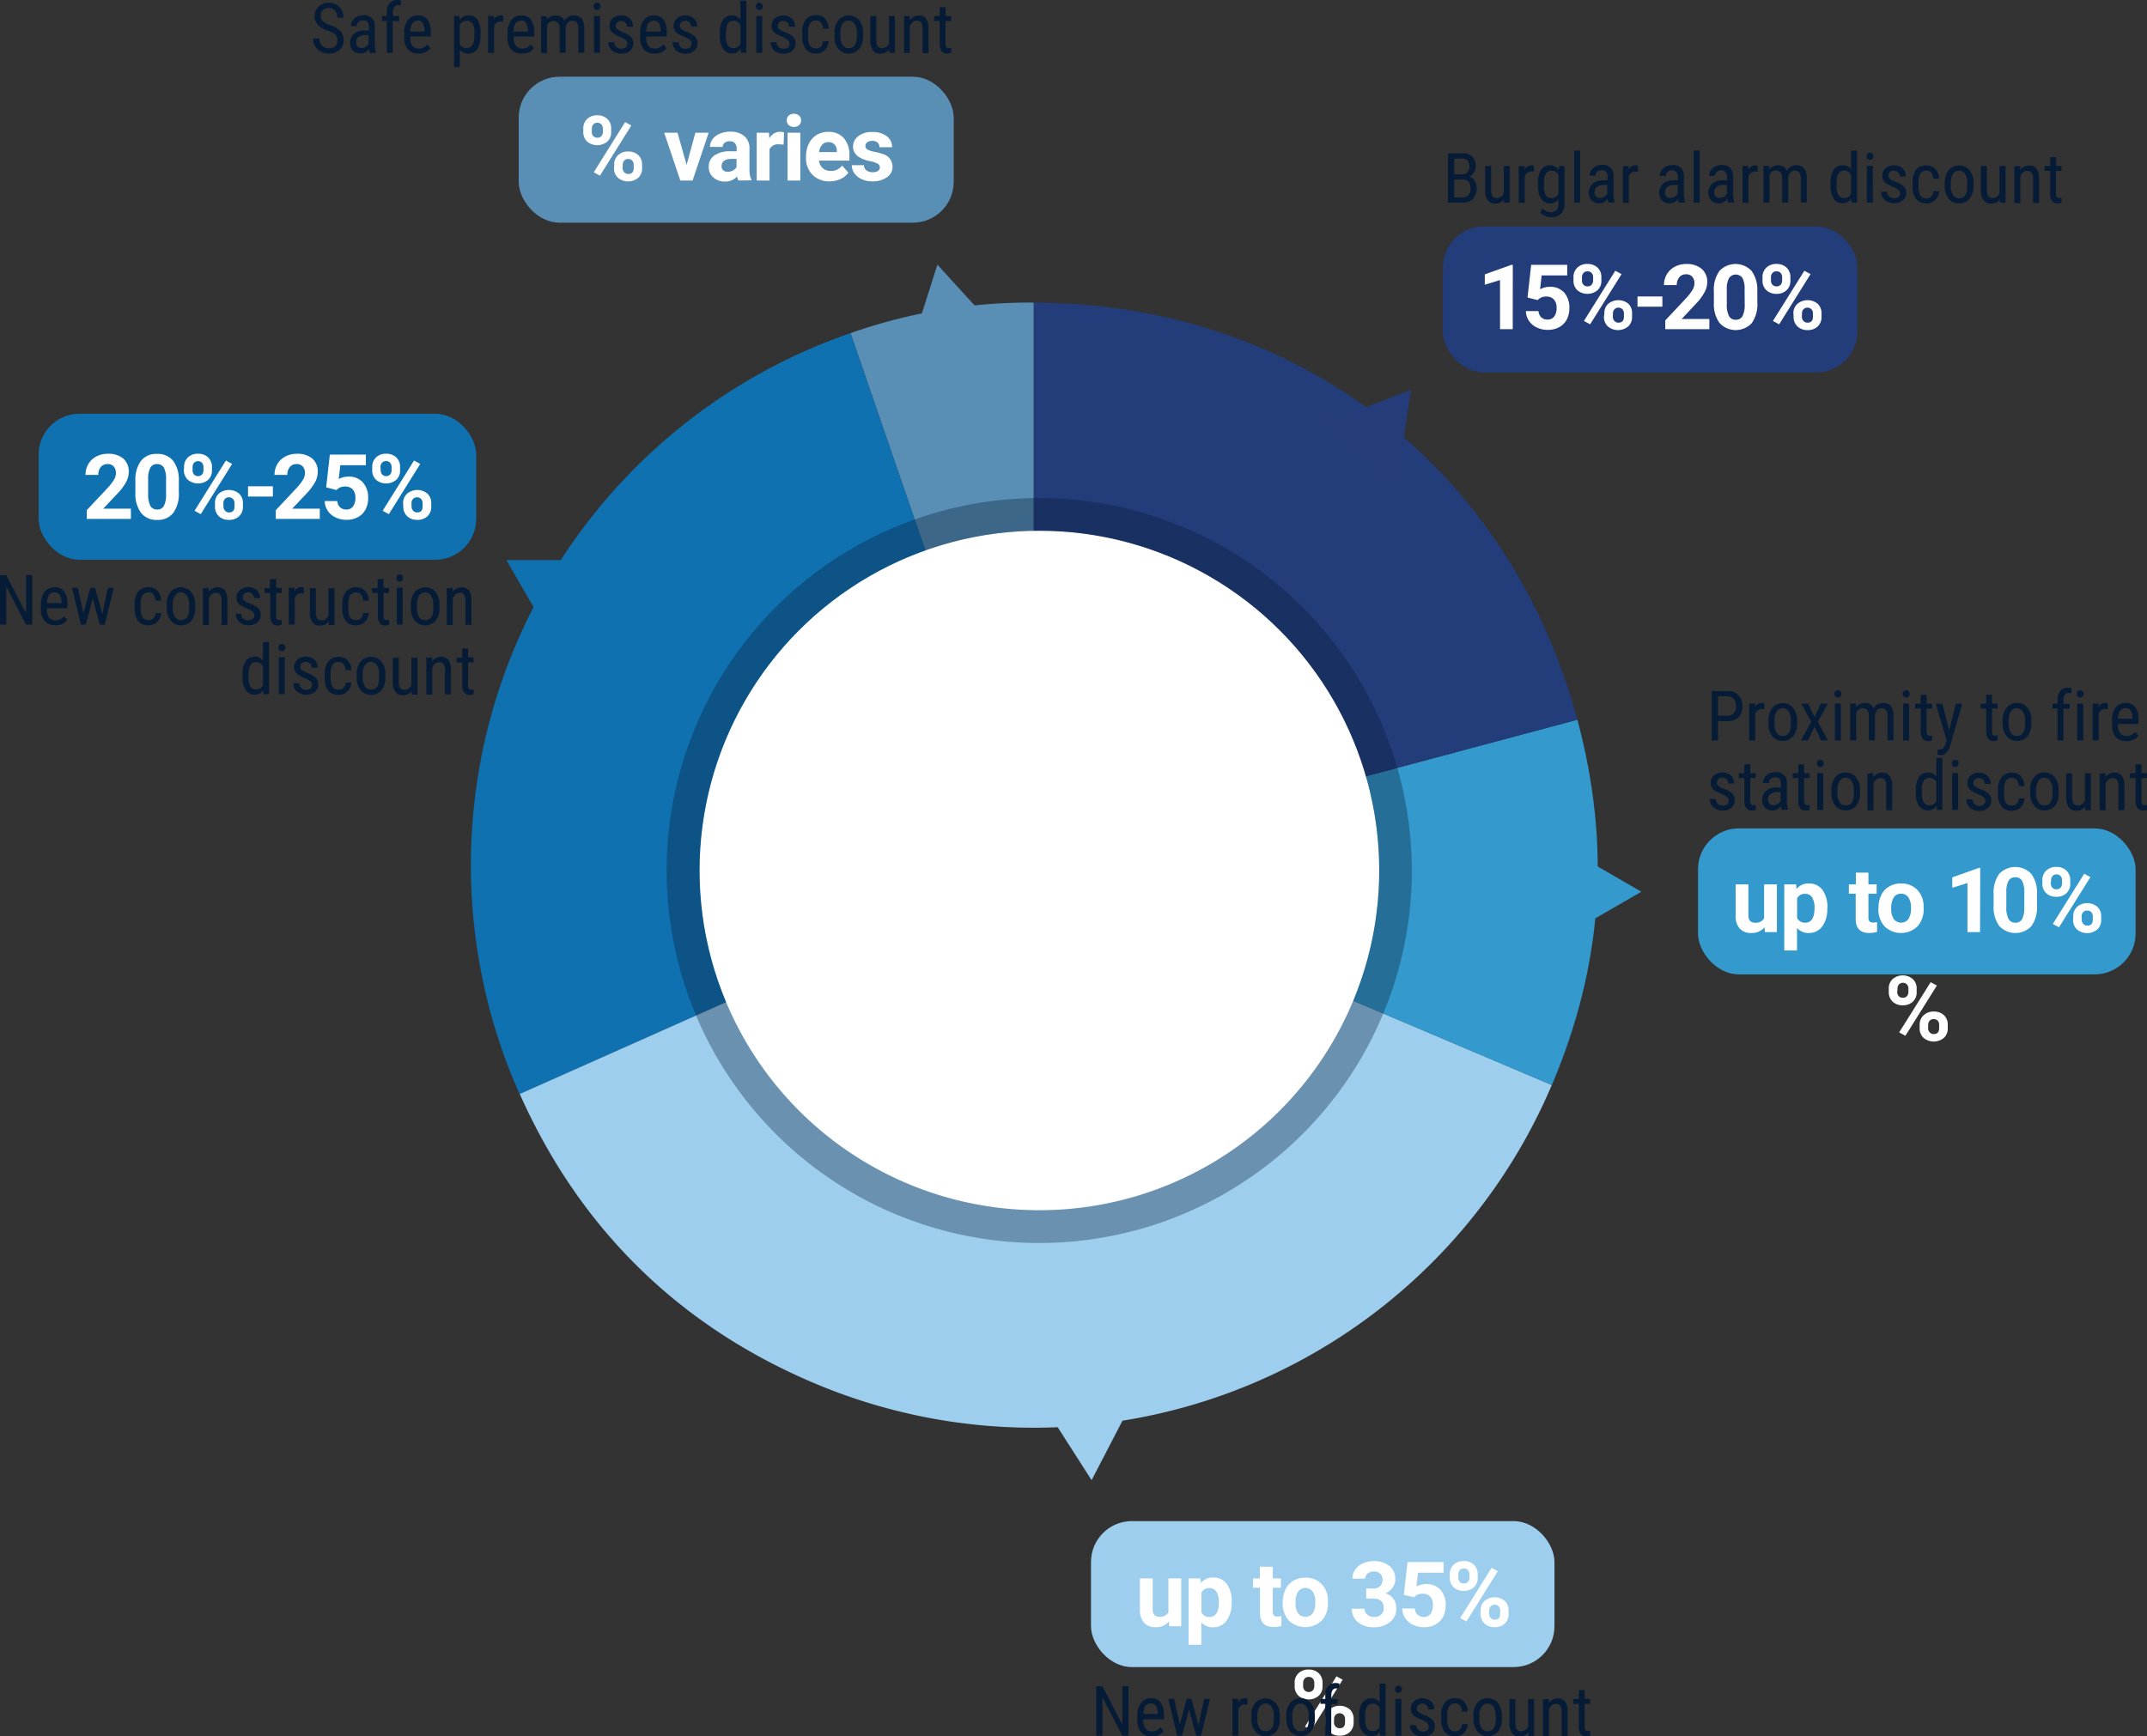 <svg xmlns="http://www.w3.org/2000/svg" viewBox="0 0 524.89 424.63"><rect x="0" y="0" width="524.89" height="424.63" fill="#333333" stroke="none"/><defs><style>.cls-1{fill:#5a8fb5;}.cls-2{fill:#1071b0;}.cls-3{fill:#9eceee;}.cls-4{fill:#3499cc;}.cls-5{fill:#233c7a;}.cls-6{fill:#243c7a;}.cls-7{fill:#fff;}.cls-8{opacity:0.34;}.cls-9{fill:#061b35;}.cls-10{opacity:0;}.cls-11{fill:none;stroke:#a3a6a8;stroke-miterlimit:10;opacity:0.2;}</style></defs><g id="Layer_2" data-name="Layer 2"><g id="Layer_1-2" data-name="Layer 1"><path class="cls-1" d="M252.73,211.57l-44.8-130.1A131.67,131.67,0,0,1,252.73,74Z"/><path class="cls-2" d="M252.73,211.57l-125.7,56A137.59,137.59,0,0,1,196.76,85.87c3.61-1.6,7.43-3.11,11.17-4.4Z"/><path class="cls-3" d="M252.73,211.57l126.65,53.76A137.6,137.6,0,0,1,199,338.22c-33.08-14-57.31-37.85-71.93-70.69Z"/><path class="cls-4" d="M252.73,211.57,385.63,176c8.28,30.9,6.25,59.92-6.25,89.37Z"/><path class="cls-5" d="M252.73,211.57V74c64,0,116.34,40.18,132.9,102Z"/><rect class="cls-1" x="126.81" y="18.77" width="106.35" height="35.7" rx="10" transform="translate(359.97 73.23) rotate(-180)"/><rect class="cls-2" x="9.44" y="101.18" width="106.98" height="35.7" rx="10" transform="translate(125.86 238.06) rotate(-180)"/><rect class="cls-4" x="415.13" y="202.57" width="106.98" height="35.7" rx="10" transform="translate(937.23 440.85) rotate(-180)"/><polygon class="cls-6" points="344.96 95.3 341.46 118.1 323.47 103.68 344.96 95.3"/><polygon class="cls-1" points="229.17 64.72 244.71 81.77 222.18 86.71 229.17 64.72"/><circle class="cls-7" cx="254.11" cy="212.87" r="83.08"/><g class="cls-8"><path class="cls-9" d="M254.11,129.79A83.09,83.09,0,1,1,171,212.87a83.08,83.08,0,0,1,83.08-83.08m0-8a91.09,91.09,0,1,0,91.08,91.08,91.19,91.19,0,0,0-91.08-91.08Z"/></g><path class="cls-7" d="M142.6,31.45a3.09,3.09,0,0,1,.94-2.35,3.39,3.39,0,0,1,2.46-.9,3.43,3.43,0,0,1,2.48.89,3.15,3.15,0,0,1,.94,2.41v.78a3.05,3.05,0,0,1-.94,2.34,3.89,3.89,0,0,1-4.94,0,3.13,3.13,0,0,1-.94-2.4Zm2.07.83a1.44,1.44,0,0,0,.37,1,1.3,1.3,0,0,0,1,.39,1.22,1.22,0,0,0,1-.4,1.52,1.52,0,0,0,.36-1.07v-.79A1.5,1.5,0,0,0,147,30.4a1.39,1.39,0,0,0-1.94,0,1.54,1.54,0,0,0-.37,1.1Zm2,10.68-1.52-.82,7.68-12.28,1.52.82Zm3.48-2.68a3.06,3.06,0,0,1,.95-2.34,3.41,3.41,0,0,1,2.46-.89,3.48,3.48,0,0,1,2.48.88,3.16,3.16,0,0,1,.94,2.42v.77a3.08,3.08,0,0,1-.93,2.34,3.9,3.9,0,0,1-5,0,3.13,3.13,0,0,1-.94-2.38Zm2.07.84a1.44,1.44,0,0,0,.39,1,1.26,1.26,0,0,0,1,.42c.88,0,1.32-.49,1.32-1.46v-.82a1.48,1.48,0,0,0-.37-1,1.4,1.4,0,0,0-1.94,0,1.49,1.49,0,0,0-.37,1.08Z"/><path class="cls-7" d="M167.86,40.33,170,32.46h3.25l-3.93,11.68h-3l-3.94-11.68h3.26Z"/><path class="cls-7" d="M180.51,44.14a3.44,3.44,0,0,1-.31-1,3.79,3.79,0,0,1-2.95,1.26,4.15,4.15,0,0,1-2.84-1,3.2,3.2,0,0,1-1.13-2.5A3.29,3.29,0,0,1,174.66,38a6.72,6.72,0,0,1,4-1h1.44v-.67a1.89,1.89,0,0,0-.42-1.29,1.6,1.6,0,0,0-1.31-.49,1.85,1.85,0,0,0-1.23.38,1.28,1.28,0,0,0-.45,1h-3.12a3.13,3.13,0,0,1,.63-1.88,4,4,0,0,1,1.76-1.35,6.44,6.44,0,0,1,2.57-.5,5.13,5.13,0,0,1,3.43,1.09,3.81,3.81,0,0,1,1.27,3.05v5.06a5.5,5.5,0,0,0,.46,2.51v.19ZM177.93,42a2.71,2.71,0,0,0,1.27-.31,2.06,2.06,0,0,0,.87-.83v-2H178.9q-2.34,0-2.49,1.62v.18a1.25,1.25,0,0,0,.41,1A1.6,1.6,0,0,0,177.93,42Z"/><path class="cls-7" d="M191.57,35.38a10,10,0,0,0-1.12-.08,2.28,2.28,0,0,0-2.32,1.2v7.64H185V32.46H188l.09,1.39a2.9,2.9,0,0,1,2.6-1.61,3.34,3.34,0,0,1,1,.14Z"/><path class="cls-7" d="M192.34,29.44a1.57,1.57,0,0,1,.47-1.16,2,2,0,0,1,2.56,0,1.57,1.57,0,0,1,.47,1.16,1.52,1.52,0,0,1-.48,1.16,2,2,0,0,1-2.53,0A1.5,1.5,0,0,1,192.34,29.44Zm3.32,14.7h-3.13V32.46h3.13Z"/><path class="cls-7" d="M202.85,44.35a5.74,5.74,0,0,1-4.18-1.57,5.62,5.62,0,0,1-1.61-4.2v-.3a7.08,7.08,0,0,1,.68-3.15A5,5,0,0,1,199.66,33a5.44,5.44,0,0,1,2.85-.75,4.88,4.88,0,0,1,3.77,1.51A6.15,6.15,0,0,1,207.66,38v1.27h-7.44a2.87,2.87,0,0,0,.91,1.84,2.77,2.77,0,0,0,1.93.69,3.35,3.35,0,0,0,2.81-1.31l1.54,1.72a4.7,4.7,0,0,1-1.9,1.55A6.27,6.27,0,0,1,202.85,44.35Zm-.35-9.59a2,2,0,0,0-1.51.63,3.31,3.31,0,0,0-.74,1.8h4.34v-.25a2.29,2.29,0,0,0-.56-1.61A2,2,0,0,0,202.5,34.76Z"/><path class="cls-7" d="M215.1,40.91a1,1,0,0,0-.56-.9,6.41,6.41,0,0,0-1.82-.59q-4.17-.87-4.17-3.54a3.19,3.19,0,0,1,1.29-2.59,5.18,5.18,0,0,1,3.37-1,5.59,5.59,0,0,1,3.56,1A3.3,3.3,0,0,1,218.1,36H215a1.52,1.52,0,0,0-.43-1.11,1.81,1.81,0,0,0-1.35-.43,1.93,1.93,0,0,0-1.22.35,1.15,1.15,0,0,0-.43.91,1,1,0,0,0,.49.84,5.26,5.26,0,0,0,1.66.55,13.26,13.26,0,0,1,2,.52,3.23,3.23,0,0,1,2.48,3.14,3,3,0,0,1-1.37,2.58,5.93,5.93,0,0,1-3.54,1,6.17,6.17,0,0,1-2.61-.52,4.44,4.44,0,0,1-1.79-1.44,3.31,3.31,0,0,1-.64-2h2.95a1.65,1.65,0,0,0,.62,1.28,2.46,2.46,0,0,0,1.53.44,2.2,2.2,0,0,0,1.35-.34A1,1,0,0,0,215.1,40.91Z"/><path class="cls-9" d="M82.45,9.87A1.86,1.86,0,0,0,82,8.48a5,5,0,0,0-1.77-.94,7.69,7.69,0,0,1-2-1,3.4,3.4,0,0,1-1-1.15A3.07,3.07,0,0,1,76.89,4a3.16,3.16,0,0,1,1-2.37A3.46,3.46,0,0,1,80.36.67a3.69,3.69,0,0,1,1.89.48,3.17,3.17,0,0,1,1.28,1.31A3.93,3.93,0,0,1,84,4.32H82.45a2.54,2.54,0,0,0-.54-1.73,2.24,2.24,0,0,0-3-.1,2,2,0,0,0-.5,1.45A1.71,1.71,0,0,0,79,5.22a4.92,4.92,0,0,0,1.7.92,5.92,5.92,0,0,1,2.55,1.45A3.29,3.29,0,0,1,84,9.85a3.06,3.06,0,0,1-1,2.36,3.7,3.7,0,0,1-2.6.88,4.11,4.11,0,0,1-1.94-.46,3.54,3.54,0,0,1-1.41-1.3,3.66,3.66,0,0,1-.51-1.91H78.1a2.32,2.32,0,0,0,.63,1.74,2.29,2.29,0,0,0,1.7.63A2,2,0,0,0,82,11.27,1.93,1.93,0,0,0,82.45,9.87Z"/><path class="cls-9" d="M90.39,12.92a3.55,3.55,0,0,1-.19-1,2.32,2.32,0,0,1-2,1.15,2.55,2.55,0,0,1-1.9-.69,2.59,2.59,0,0,1-.69-1.93,2.73,2.73,0,0,1,.93-2.17,3.81,3.81,0,0,1,2.55-.82h1.08v-1a1.53,1.53,0,0,0-.36-1.14A1.52,1.52,0,0,0,88.73,5a1.48,1.48,0,0,0-1.07.39,1.33,1.33,0,0,0-.42,1H85.77a2.38,2.38,0,0,1,.41-1.31,2.82,2.82,0,0,1,1.09-1,3.29,3.29,0,0,1,1.54-.35,2.92,2.92,0,0,1,2.1.68,2.71,2.71,0,0,1,.73,2V11a5.67,5.67,0,0,0,.28,1.8v.13Zm-2-1.17a2,2,0,0,0,1-.29,1.84,1.84,0,0,0,.72-.75V8.57h-.83A2.7,2.7,0,0,0,87.7,9a1.47,1.47,0,0,0-.61,1.26,1.62,1.62,0,0,0,.31,1.11A1.33,1.33,0,0,0,88.44,11.75Z"/><path class="cls-9" d="M94.56,12.92V5.13H93.39V3.94h1.17v-1a3.22,3.22,0,0,1,.7-2.13A2.36,2.36,0,0,1,97.14,0,2.76,2.76,0,0,1,98,.14L98,1.38a2.93,2.93,0,0,0-.67-.08c-.84,0-1.26.6-1.26,1.79v.85h1.54V5.13H96v7.79Z"/><path class="cls-9" d="M102.31,13.09a3.28,3.28,0,0,1-2.58-1,4.38,4.38,0,0,1-.91-2.94V8.07a5,5,0,0,1,.88-3.15,2.89,2.89,0,0,1,2.44-1.14,2.8,2.8,0,0,1,2.36,1,5.22,5.22,0,0,1,.8,3.13v1h-5v.21a3.24,3.24,0,0,0,.55,2.1,1.9,1.9,0,0,0,1.56.66,2.58,2.58,0,0,0,1.14-.25,2.77,2.77,0,0,0,.93-.78l.76.93A3.33,3.33,0,0,1,102.31,13.09Zm-.17-8a1.54,1.54,0,0,0-1.35.62,3.78,3.78,0,0,0-.5,2h3.54v-.2a3.49,3.49,0,0,0-.46-1.82A1.42,1.42,0,0,0,102.14,5Z"/><path class="cls-9" d="M117.44,8.87a5.34,5.34,0,0,1-.77,3.17,2.52,2.52,0,0,1-2.17,1.05,2.4,2.4,0,0,1-2.08-1v4.31H111V3.94h1.32l.08,1a2.35,2.35,0,0,1,2.12-1.16,2.52,2.52,0,0,1,2.2,1,5.47,5.47,0,0,1,.76,3.08ZM116,8a4.18,4.18,0,0,0-.47-2.23A1.63,1.63,0,0,0,114,5.08a1.72,1.72,0,0,0-1.6,1v4.68a1.74,1.74,0,0,0,1.62,1,1.62,1.62,0,0,0,1.46-.72,4.2,4.2,0,0,0,.48-2.2Z"/><path class="cls-9" d="M123,5.32a3.37,3.37,0,0,0-.66-.06A1.62,1.62,0,0,0,120.8,6.5v6.42h-1.47v-9h1.43l0,.92a1.8,1.8,0,0,1,1.66-1.08,1.23,1.23,0,0,1,.58.11Z"/><path class="cls-9" d="M127.56,13.09a3.28,3.28,0,0,1-2.58-1,4.38,4.38,0,0,1-.91-2.94V8.07A5,5,0,0,1,125,4.92a2.9,2.9,0,0,1,2.44-1.14,2.8,2.8,0,0,1,2.36,1,5.15,5.15,0,0,1,.8,3.13v1h-5v.21a3.24,3.24,0,0,0,.55,2.1,1.9,1.9,0,0,0,1.56.66,2.58,2.58,0,0,0,1.14-.25,2.77,2.77,0,0,0,.93-.78l.76.93A3.33,3.33,0,0,1,127.56,13.09Zm-.17-8a1.54,1.54,0,0,0-1.35.62,3.78,3.78,0,0,0-.5,2h3.54v-.2a3.49,3.49,0,0,0-.46-1.82A1.42,1.42,0,0,0,127.39,5Z"/><path class="cls-9" d="M133.69,3.94l0,.83a2.66,2.66,0,0,1,2.16-1,2.12,2.12,0,0,1,2.1,1.3,2.67,2.67,0,0,1,2.36-1.3c1.65,0,2.5,1,2.54,3.09v6.05h-1.46V7a2.48,2.48,0,0,0-.35-1.45,1.35,1.35,0,0,0-1.18-.48,1.34,1.34,0,0,0-1.08.51,2.5,2.5,0,0,0-.48,1.32v6h-1.48V7c0-1.25-.52-1.87-1.52-1.87a1.58,1.58,0,0,0-1.56,1.11v6.73h-1.47v-9Z"/><path class="cls-9" d="M146.8,1.56a.91.91,0,0,1-.21.62.77.77,0,0,1-.63.25.75.75,0,0,1-.62-.25.91.91,0,0,1-.21-.62,1,1,0,0,1,.21-.63A.75.75,0,0,1,146,.67a.77.77,0,0,1,.63.26A1,1,0,0,1,146.8,1.56Zm-.12,11.36h-1.47v-9h1.47Z"/><path class="cls-9" d="M153.36,10.62a1.09,1.09,0,0,0-.36-.81,5.41,5.41,0,0,0-1.38-.8A8.73,8.73,0,0,1,150,8.18a2.38,2.38,0,0,1-.73-.8A2.18,2.18,0,0,1,149,6.32a2.37,2.37,0,0,1,.8-1.82,3,3,0,0,1,2.05-.72,2.92,2.92,0,0,1,2.11.76,2.59,2.59,0,0,1,.79,2h-1.46a1.46,1.46,0,0,0-.4-1,1.39,1.39,0,0,0-1-.42,1.49,1.49,0,0,0-1,.33,1.18,1.18,0,0,0-.37.9,1,1,0,0,0,.27.72,5.06,5.06,0,0,0,1.3.72A6.65,6.65,0,0,1,154.24,9a2.17,2.17,0,0,1,.59,1.55,2.37,2.37,0,0,1-.81,1.88,3.17,3.17,0,0,1-2.16.7,3.24,3.24,0,0,1-2.27-.8,2.68,2.68,0,0,1-.87-2h1.47a1.64,1.64,0,0,0,.46,1.17,2,2,0,0,0,2.32.1A1.11,1.11,0,0,0,153.36,10.62Z"/><path class="cls-9" d="M160,13.09a3.28,3.28,0,0,1-2.58-1,4.38,4.38,0,0,1-.91-2.94V8.07a5,5,0,0,1,.88-3.15,2.9,2.9,0,0,1,2.44-1.14,2.8,2.8,0,0,1,2.36,1,5.22,5.22,0,0,1,.8,3.13v1h-5v.21a3.24,3.24,0,0,0,.55,2.1,1.9,1.9,0,0,0,1.56.66,2.58,2.58,0,0,0,1.14-.25,2.77,2.77,0,0,0,.93-.78l.76.93A3.33,3.33,0,0,1,160,13.09Zm-.17-8a1.54,1.54,0,0,0-1.35.62,3.78,3.78,0,0,0-.5,2h3.54v-.2A3.49,3.49,0,0,0,161,5.59,1.42,1.42,0,0,0,159.78,5Z"/><path class="cls-9" d="M169.06,10.62a1.11,1.11,0,0,0-.35-.81,5.41,5.41,0,0,0-1.38-.8,9.22,9.22,0,0,1-1.68-.83,2.45,2.45,0,0,1-.72-.8,2.18,2.18,0,0,1-.24-1.06,2.34,2.34,0,0,1,.8-1.82,3.28,3.28,0,0,1,4.15,0,2.6,2.6,0,0,1,.8,2H169a1.47,1.47,0,0,0-.41-1,1.37,1.37,0,0,0-1-.42,1.45,1.45,0,0,0-1,.33,1.15,1.15,0,0,0-.37.9,1,1,0,0,0,.27.72,4.87,4.87,0,0,0,1.3.72A6.48,6.48,0,0,1,169.94,9a2.17,2.17,0,0,1,.59,1.55,2.4,2.4,0,0,1-.8,1.88,3.17,3.17,0,0,1-2.16.7,3.25,3.25,0,0,1-2.28-.8,2.68,2.68,0,0,1-.87-2h1.48a1.64,1.64,0,0,0,.46,1.17,1.61,1.61,0,0,0,1.21.43,1.67,1.67,0,0,0,1.11-.33A1.13,1.13,0,0,0,169.06,10.62Z"/><path class="cls-9" d="M176,8a5.49,5.49,0,0,1,.77-3.17A2.58,2.58,0,0,1,179,3.78a2.29,2.29,0,0,1,2,1V.17h1.47V12.92h-1.34l-.08-1A2.32,2.32,0,0,1,179,13.09,2.54,2.54,0,0,1,176.84,12,5.2,5.2,0,0,1,176,9Zm1.47.83a4.35,4.35,0,0,0,.44,2.22,1.61,1.61,0,0,0,1.47.71A1.73,1.73,0,0,0,181,10.68V6.16a1.77,1.77,0,0,0-1.63-1.08,1.59,1.59,0,0,0-1.46.71A4.13,4.13,0,0,0,177.5,8Z"/><path class="cls-9" d="M186.47,1.56a.91.91,0,0,1-.21.62.77.77,0,0,1-.63.25.75.75,0,0,1-.62-.25.91.91,0,0,1-.21-.62A1,1,0,0,1,185,.93a.75.75,0,0,1,.62-.26.77.77,0,0,1,.63.26A1,1,0,0,1,186.47,1.56Zm-.12,11.36h-1.47v-9h1.47Z"/><path class="cls-9" d="M193,10.62a1.09,1.09,0,0,0-.36-.81,5.41,5.41,0,0,0-1.38-.8,8.73,8.73,0,0,1-1.67-.83,2.38,2.38,0,0,1-.73-.8,2.18,2.18,0,0,1-.24-1.06,2.37,2.37,0,0,1,.8-1.82,3,3,0,0,1,2.05-.72,2.92,2.92,0,0,1,2.11.76,2.59,2.59,0,0,1,.79,2h-1.46a1.46,1.46,0,0,0-.4-1,1.39,1.39,0,0,0-1-.42,1.49,1.49,0,0,0-1,.33,1.18,1.18,0,0,0-.37.9,1,1,0,0,0,.27.72,5.06,5.06,0,0,0,1.3.72A6.65,6.65,0,0,1,193.91,9a2.17,2.17,0,0,1,.59,1.55,2.37,2.37,0,0,1-.81,1.88,3.17,3.17,0,0,1-2.16.7,3.24,3.24,0,0,1-2.27-.8,2.68,2.68,0,0,1-.87-2h1.47a1.64,1.64,0,0,0,.46,1.17,2,2,0,0,0,2.32.1A1.11,1.11,0,0,0,193,10.62Z"/><path class="cls-9" d="M199.53,11.84a1.55,1.55,0,0,0,1.17-.46,1.94,1.94,0,0,0,.48-1.29h1.38a3.07,3.07,0,0,1-.91,2.15,2.91,2.91,0,0,1-2.12.85A3.13,3.13,0,0,1,197,12a4.81,4.81,0,0,1-.87-3.13v-1a4.79,4.79,0,0,1,.87-3.1,3.1,3.1,0,0,1,2.54-1.05,2.81,2.81,0,0,1,2.18.87A3.51,3.51,0,0,1,202.56,7h-1.38a2.44,2.44,0,0,0-.48-1.49,1.45,1.45,0,0,0-1.18-.5,1.69,1.69,0,0,0-1.46.64,3.82,3.82,0,0,0-.49,2.11V8.94a4,4,0,0,0,.47,2.24A1.71,1.71,0,0,0,199.53,11.84Z"/><path class="cls-9" d="M204,8a4.71,4.71,0,0,1,1-3.1,3.36,3.36,0,0,1,5,0,4.59,4.59,0,0,1,1,3v.95A4.69,4.69,0,0,1,210,12a3.37,3.37,0,0,1-5,0,4.59,4.59,0,0,1-1-3Zm1.47.85A3.78,3.78,0,0,0,206,11a1.71,1.71,0,0,0,1.47.8c1.29,0,2-.94,2-2.81V8a3.76,3.76,0,0,0-.55-2.18,1.73,1.73,0,0,0-2.92,0A3.83,3.83,0,0,0,205.42,8Z"/><path class="cls-9" d="M217.37,12.13a2.51,2.51,0,0,1-2.13,1,2.14,2.14,0,0,1-1.84-.84,4.06,4.06,0,0,1-.63-2.46V3.94h1.46V9.69q0,2.1,1.26,2.1a1.84,1.84,0,0,0,1.84-1.2V3.94h1.47v9h-1.39Z"/><path class="cls-9" d="M222.39,3.94l.05,1a2.6,2.6,0,0,1,2.18-1.13C226.21,3.78,227,4.84,227,7v6h-1.46V7a2.44,2.44,0,0,0-.35-1.5,1.28,1.28,0,0,0-1.06-.44,1.46,1.46,0,0,0-1,.37,2.53,2.53,0,0,0-.7,1v6.52H221v-9Z"/><path class="cls-9" d="M231.16,1.77V3.94h1.35V5.13h-1.35v5.58a1.56,1.56,0,0,0,.17.8.65.65,0,0,0,.6.28,2,2,0,0,0,.59-.1l0,1.23a3,3,0,0,1-1,.17,1.54,1.54,0,0,1-1.32-.62,2.92,2.92,0,0,1-.46-1.76V5.13h-1.37V3.94h1.37V1.77Z"/><path class="cls-7" d="M431.38,226.76a3.94,3.94,0,0,1-3.2,1.4,3.68,3.68,0,0,1-2.86-1.08,4.57,4.57,0,0,1-1-3.16v-7.65h3.12v7.55c0,1.22.55,1.82,1.66,1.82a2.24,2.24,0,0,0,2.18-1.1v-8.27h3.13v11.67h-2.94Z"/><path class="cls-7" d="M446.72,222.21a7,7,0,0,1-1.22,4.33,3.94,3.94,0,0,1-3.31,1.62,3.64,3.64,0,0,1-2.86-1.23v5.5h-3.12V216.27h2.9l.1,1.14a3.66,3.66,0,0,1,3-1.36,4,4,0,0,1,3.36,1.6,7.17,7.17,0,0,1,1.19,4.4Zm-3.11-.22a4.65,4.65,0,0,0-.58-2.52,1.89,1.89,0,0,0-1.68-.88,2,2,0,0,0-2,1.12v4.78a2.07,2.07,0,0,0,2,1.15C442.86,225.64,443.61,224.43,443.61,222Z"/><path class="cls-7" d="M456.79,213.4v2.87h2v2.28h-2v5.83a1.38,1.38,0,0,0,.25.93,1.22,1.22,0,0,0,.95.28,5,5,0,0,0,.91-.07v2.36a6.31,6.31,0,0,1-1.89.28c-2.18,0-3.3-1.11-3.34-3.31v-6.3H452v-2.28h1.71V213.4Z"/><path class="cls-7" d="M459.25,222a7,7,0,0,1,.66-3.1,4.85,4.85,0,0,1,1.93-2.1,5.59,5.59,0,0,1,2.92-.75,5.31,5.31,0,0,1,3.86,1.45,5.79,5.79,0,0,1,1.66,3.93l0,.79a6.12,6.12,0,0,1-1.5,4.32,5.82,5.82,0,0,1-8.06,0,6.23,6.23,0,0,1-1.5-4.4Zm3.11.22a4.31,4.31,0,0,0,.63,2.54,2.25,2.25,0,0,0,3.56,0,4.69,4.69,0,0,0,.64-2.78,4.28,4.28,0,0,0-.64-2.53,2.07,2.07,0,0,0-1.79-.89,2,2,0,0,0-1.77.89A4.81,4.81,0,0,0,462.36,222.22Z"/><path class="cls-7" d="M484.07,227.94H481v-12l-3.72,1.16v-2.54l6.51-2.33h.33Z"/><path class="cls-7" d="M498,221.45a8,8,0,0,1-1.34,5,5.38,5.38,0,0,1-7.88,0,7.65,7.65,0,0,1-1.39-4.85v-2.89a7.86,7.86,0,0,1,1.36-5,5.4,5.4,0,0,1,7.86,0,7.64,7.64,0,0,1,1.39,4.84Zm-3.11-3.18a5.71,5.71,0,0,0-.54-2.85,1.81,1.81,0,0,0-1.67-.89,1.76,1.76,0,0,0-1.62.85,5.45,5.45,0,0,0-.56,2.65v3.82a6,6,0,0,0,.53,2.86,1.79,1.79,0,0,0,1.68.93,1.75,1.75,0,0,0,1.65-.89,6,6,0,0,0,.53-2.75Z"/><path class="cls-7" d="M499.31,215.25a3.08,3.08,0,0,1,.94-2.34,3.39,3.39,0,0,1,2.46-.91,3.44,3.44,0,0,1,2.48.9,3.13,3.13,0,0,1,.94,2.41v.77a3.06,3.06,0,0,1-.94,2.35,3.45,3.45,0,0,1-2.46.88,3.49,3.49,0,0,1-2.48-.89,3.13,3.13,0,0,1-.94-2.4Zm2.07.83a1.42,1.42,0,0,0,.37,1,1.27,1.27,0,0,0,1,.4,1.22,1.22,0,0,0,1-.4,1.54,1.54,0,0,0,.36-1.07v-.8a1.48,1.48,0,0,0-.36-1,1.39,1.39,0,0,0-1.94,0,1.53,1.53,0,0,0-.37,1.1Zm2,10.69-1.52-.82,7.68-12.28,1.52.82Zm3.48-2.68a3.1,3.1,0,0,1,.95-2.35,3.88,3.88,0,0,1,4.93,0,3.17,3.17,0,0,1,.95,2.43v.77a3.08,3.08,0,0,1-.93,2.34,3.88,3.88,0,0,1-5,0,3.09,3.09,0,0,1-.94-2.37Zm2.07.84a1.44,1.44,0,0,0,.39,1,1.26,1.26,0,0,0,1,.42c.88,0,1.32-.49,1.32-1.46v-.82a1.48,1.48,0,0,0-.37-1,1.28,1.28,0,0,0-1-.39,1.27,1.27,0,0,0-1,.39,1.48,1.48,0,0,0-.37,1.07Z"/><path class="cls-7" d="M461.76,241.77a3.08,3.08,0,0,1,.94-2.34,3.82,3.82,0,0,1,4.94,0,3.13,3.13,0,0,1,.94,2.41v.77a3.06,3.06,0,0,1-.94,2.35,3.45,3.45,0,0,1-2.46.88,3.49,3.49,0,0,1-2.48-.89,3.16,3.16,0,0,1-.94-2.4Zm2.07.83a1.47,1.47,0,0,0,.37,1,1.27,1.27,0,0,0,1,.4,1.22,1.22,0,0,0,1-.4,1.54,1.54,0,0,0,.36-1.07v-.8a1.48,1.48,0,0,0-.36-1,1.39,1.39,0,0,0-1.94,0,1.53,1.53,0,0,0-.37,1.1Zm2,10.69-1.53-.82L472,240.19l1.52.82Zm3.47-2.68a3.1,3.1,0,0,1,1-2.35,3.46,3.46,0,0,1,2.46-.89,3.53,3.53,0,0,1,2.48.88,3.16,3.16,0,0,1,.94,2.42v.78a3.08,3.08,0,0,1-.93,2.34,3.88,3.88,0,0,1-5,0,3.1,3.1,0,0,1-.94-2.37Zm2.07.84a1.44,1.44,0,0,0,.39,1,1.26,1.26,0,0,0,1,.42c.88,0,1.32-.49,1.32-1.46v-.82a1.44,1.44,0,0,0-.37-1,1.4,1.4,0,0,0-1.94,0,1.48,1.48,0,0,0-.37,1.07Z"/><path class="cls-9" d="M420,176.33v4.73h-1.52V169h3.85a3.49,3.49,0,0,1,2.65,1,3.74,3.74,0,0,1,1,2.69,3.69,3.69,0,0,1-.91,2.68,3.56,3.56,0,0,1-2.59,1Zm0-1.31h2.33a2,2,0,0,0,1.55-.6,2.55,2.55,0,0,0,.54-1.74,2.62,2.62,0,0,0-.55-1.75,1.92,1.92,0,0,0-1.53-.65H420Z"/><path class="cls-9" d="M431.35,173.46a3.37,3.37,0,0,0-.66-.06,1.62,1.62,0,0,0-1.58,1.23v6.43h-1.47v-9h1.43l0,.91a1.82,1.82,0,0,1,1.66-1.08,1.29,1.29,0,0,1,.59.12Z"/><path class="cls-9" d="M432.34,176.15a4.72,4.72,0,0,1,1-3.1,3.36,3.36,0,0,1,5,0,4.63,4.63,0,0,1,1,3V177a4.7,4.7,0,0,1-1,3.09,3.36,3.36,0,0,1-5,0,4.55,4.55,0,0,1-1-3Zm1.47.85a3.84,3.84,0,0,0,.54,2.18,1.71,1.71,0,0,0,1.47.79c1.29,0,2-.93,2-2.8v-1a3.81,3.81,0,0,0-.55-2.18,1.73,1.73,0,0,0-2.92,0,3.86,3.86,0,0,0-.54,2.18Z"/><path class="cls-9" d="M443.6,175.36l1.54-3.28h1.7l-2.44,4.44,2.5,4.54h-1.68l-1.59-3.36L442,181.06h-1.7l2.5-4.54-2.43-4.44h1.68Z"/><path class="cls-9" d="M450.17,169.7a1,1,0,0,1-.21.62.77.77,0,0,1-.63.25.79.79,0,0,1-.62-.25,1,1,0,0,1,0-1.25.74.74,0,0,1,.62-.26.74.74,0,0,1,.63.26A1,1,0,0,1,450.17,169.7Zm-.11,11.36h-1.47v-9h1.47Z"/><path class="cls-9" d="M453.75,172.08l0,.83a2.66,2.66,0,0,1,2.17-1,2.13,2.13,0,0,1,2.1,1.31,2.66,2.66,0,0,1,2.36-1.31c1.65,0,2.5,1,2.54,3.1v6.05h-1.46v-5.91a2.51,2.51,0,0,0-.35-1.46,1.37,1.37,0,0,0-1.18-.47,1.32,1.32,0,0,0-1.08.51,2.28,2.28,0,0,0-.48,1.31v6h-1.48v-6c0-1.24-.52-1.86-1.52-1.86a1.6,1.6,0,0,0-1.57,1.11v6.73h-1.46v-9Z"/><path class="cls-9" d="M466.86,169.7a1,1,0,0,1-.21.62.8.8,0,0,1-.63.25.76.76,0,0,1-.62-.25,1,1,0,0,1,0-1.25.71.71,0,0,1,.62-.26.77.77,0,0,1,.63.26A1,1,0,0,1,466.86,169.7Zm-.12,11.36h-1.47v-9h1.47Z"/><path class="cls-9" d="M471,169.9v2.18h1.36v1.18H471v5.58a1.5,1.5,0,0,0,.18.81.65.65,0,0,0,.6.27,1.69,1.69,0,0,0,.58-.1v1.24a3.21,3.21,0,0,1-1,.17,1.54,1.54,0,0,1-1.33-.63,3,3,0,0,1-.46-1.76v-5.58h-1.37v-1.18h1.37V169.9Z"/><path class="cls-9" d="M476.53,178.62l1.63-6.54h1.56l-2.94,10.25a4,4,0,0,1-.93,1.75,1.9,1.9,0,0,1-1.38.61,2.94,2.94,0,0,1-.77-.14v-1.24l.33,0a1.53,1.53,0,0,0,1-.3,2.15,2.15,0,0,0,.58-1l.29-1-2.64-8.91h1.61Z"/><path class="cls-9" d="M487,169.9v2.18h1.35v1.18H487v5.58a1.6,1.6,0,0,0,.17.81.67.67,0,0,0,.6.27,1.78,1.78,0,0,0,.59-.1l0,1.24a3.21,3.21,0,0,1-1,.17,1.52,1.52,0,0,1-1.32-.63,2.88,2.88,0,0,1-.46-1.76v-5.58h-1.37v-1.18h1.37V169.9Z"/><path class="cls-9" d="M489.59,176.15a4.72,4.72,0,0,1,1-3.1,3.11,3.11,0,0,1,2.51-1.14,3.17,3.17,0,0,1,2.52,1.11,4.68,4.68,0,0,1,1,3V177a4.64,4.64,0,0,1-1,3.09,3.36,3.36,0,0,1-5,0,4.55,4.55,0,0,1-1-3Zm1.47.85a3.76,3.76,0,0,0,.55,2.18,1.68,1.68,0,0,0,1.46.79c1.3,0,2-.93,2-2.8v-1a3.81,3.81,0,0,0-.55-2.18,1.69,1.69,0,0,0-1.47-.8,1.67,1.67,0,0,0-1.44.8,3.78,3.78,0,0,0-.55,2.18Z"/><path class="cls-9" d="M503,181.06v-7.8H501.8v-1.18H503v-1a3.27,3.27,0,0,1,.7-2.14,2.35,2.35,0,0,1,1.88-.76,2.76,2.76,0,0,1,.89.14l-.07,1.23a2.93,2.93,0,0,0-.67-.07c-.84,0-1.26.6-1.26,1.79v.85H506v1.18h-1.54v7.8Z"/><path class="cls-9" d="M509.41,169.7a1,1,0,0,1-.21.62.92.92,0,0,1-1.26,0,1.08,1.08,0,0,1,0-1.25.74.74,0,0,1,.63-.26.74.74,0,0,1,.62.26A1,1,0,0,1,509.41,169.7Zm-.12,11.36h-1.47v-9h1.47Z"/><path class="cls-9" d="M515.31,173.46a3.55,3.55,0,0,0-.67-.06,1.6,1.6,0,0,0-1.57,1.23v6.43H511.6v-9H513l0,.91a1.83,1.83,0,0,1,1.67-1.08,1.28,1.28,0,0,1,.58.12Z"/><path class="cls-9" d="M519.82,181.23a3.31,3.31,0,0,1-2.57-1,4.33,4.33,0,0,1-.91-2.94V176.2a5.08,5.08,0,0,1,.87-3.15,2.92,2.92,0,0,1,2.45-1.14,2.78,2.78,0,0,1,2.35,1,5.15,5.15,0,0,1,.8,3.13v1h-5v.21a3.3,3.3,0,0,0,.54,2.1,1.94,1.94,0,0,0,1.57.65,2.58,2.58,0,0,0,1.14-.24A2.86,2.86,0,0,0,522,179l.77.93A3.34,3.34,0,0,1,519.82,181.23Zm-.16-8.06a1.56,1.56,0,0,0-1.36.63,3.69,3.69,0,0,0-.49,1.95h3.53v-.2a3.46,3.46,0,0,0-.46-1.83A1.44,1.44,0,0,0,519.66,173.17Z"/><path class="cls-9" d="M422.59,195.76a1.06,1.06,0,0,0-.36-.81,5.13,5.13,0,0,0-1.38-.8,9.25,9.25,0,0,1-1.67-.84,2.46,2.46,0,0,1-.73-.79,2.21,2.21,0,0,1-.24-1.06,2.36,2.36,0,0,1,.8-1.82,3.26,3.26,0,0,1,4.16,0,2.58,2.58,0,0,1,.8,1.95H422.5a1.45,1.45,0,0,0-.4-1,1.39,1.39,0,0,0-1-.43,1.49,1.49,0,0,0-1,.34,1.17,1.17,0,0,0-.37.9,1,1,0,0,0,.27.72,5.06,5.06,0,0,0,1.3.72,6.38,6.38,0,0,1,2.23,1.25,2.14,2.14,0,0,1,.59,1.55,2.35,2.35,0,0,1-.81,1.87,3.14,3.14,0,0,1-2.16.71,3.2,3.2,0,0,1-2.27-.81,2.67,2.67,0,0,1-.87-2h1.47a1.64,1.64,0,0,0,.46,1.17,1.66,1.66,0,0,0,1.21.42,1.68,1.68,0,0,0,1.12-.33A1.1,1.1,0,0,0,422.59,195.76Z"/><path class="cls-9" d="M427.89,186.9v2.18h1.36v1.18h-1.36v5.58a1.5,1.5,0,0,0,.18.81.64.64,0,0,0,.59.27,1.74,1.74,0,0,0,.59-.1v1.24a3.26,3.26,0,0,1-1,.17,1.53,1.53,0,0,1-1.33-.63,2.88,2.88,0,0,1-.46-1.76v-5.58h-1.37v-1.18h1.37V186.9Z"/><path class="cls-9" d="M435.61,198.06a3.2,3.2,0,0,1-.19-1,2.34,2.34,0,0,1-2,1.15,2.59,2.59,0,0,1-1.91-.69,2.64,2.64,0,0,1-.68-1.93,2.71,2.71,0,0,1,.93-2.17,3.81,3.81,0,0,1,2.55-.83h1.08v-1a1.54,1.54,0,0,0-.36-1.15,1.56,1.56,0,0,0-1.09-.34,1.53,1.53,0,0,0-1.08.4,1.33,1.33,0,0,0-.41,1H431a2.33,2.33,0,0,1,.41-1.32,2.79,2.79,0,0,1,1.09-1,3.27,3.27,0,0,1,1.54-.36,2.89,2.89,0,0,1,2.09.69,2.65,2.65,0,0,1,.74,2v4.54a5.4,5.4,0,0,0,.28,1.8v.13Zm-2-1.17a1.93,1.93,0,0,0,1-.3,1.84,1.84,0,0,0,.72-.75V193.7h-.83a2.76,2.76,0,0,0-1.65.47,1.47,1.47,0,0,0-.61,1.27,1.57,1.57,0,0,0,.31,1.1A1.32,1.32,0,0,0,433.65,196.89Z"/><path class="cls-9" d="M441.06,186.9v2.18h1.35v1.18h-1.35v5.58a1.6,1.6,0,0,0,.17.81.67.67,0,0,0,.6.27,1.78,1.78,0,0,0,.59-.1l0,1.24a3.21,3.21,0,0,1-1,.17,1.55,1.55,0,0,1-1.33-.63,3,3,0,0,1-.45-1.76v-5.58h-1.37v-1.18h1.37V186.9Z"/><path class="cls-9" d="M445.85,186.7a.94.94,0,0,1-.2.62.92.92,0,0,1-1.26,0,1.08,1.08,0,0,1,0-1.25.74.74,0,0,1,.63-.26.74.74,0,0,1,.62.26A1,1,0,0,1,445.85,186.7Zm-.11,11.36h-1.47v-9h1.47Z"/><path class="cls-9" d="M447.74,193.15a4.72,4.72,0,0,1,.95-3.1,3.1,3.1,0,0,1,2.51-1.14,3.14,3.14,0,0,1,2.51,1.11,4.68,4.68,0,0,1,1,3V194a4.7,4.7,0,0,1-.95,3.09,3.37,3.37,0,0,1-5,0,4.6,4.6,0,0,1-1-3Zm1.47.85a3.84,3.84,0,0,0,.54,2.18,1.68,1.68,0,0,0,1.47.79c1.29,0,2-.93,2-2.8v-1a3.89,3.89,0,0,0-.55-2.18,1.71,1.71,0,0,0-1.47-.8,1.68,1.68,0,0,0-1.45.8,3.86,3.86,0,0,0-.54,2.18Z"/><path class="cls-9" d="M458,189.08l0,1a2.62,2.62,0,0,1,2.18-1.14c1.59,0,2.39,1.06,2.42,3.18v6h-1.46v-5.9a2.43,2.43,0,0,0-.36-1.5,1.25,1.25,0,0,0-1.06-.44,1.5,1.5,0,0,0-1,.36,2.6,2.6,0,0,0-.7,1v6.52h-1.47v-9Z"/><path class="cls-9" d="M468.39,193.16a5.38,5.38,0,0,1,.78-3.16,2.55,2.55,0,0,1,2.23-1.09,2.33,2.33,0,0,1,2,1.05v-4.65h1.46v12.75h-1.34l-.08-1a2.31,2.31,0,0,1-2.06,1.13,2.58,2.58,0,0,1-2.19-1.09,5.16,5.16,0,0,1-.81-3.06Zm1.47.84a4.22,4.22,0,0,0,.45,2.21,1.58,1.58,0,0,0,1.46.71,1.75,1.75,0,0,0,1.64-1.1v-4.53a1.76,1.76,0,0,0-1.63-1.07,1.59,1.59,0,0,0-1.46.7,4.26,4.26,0,0,0-.46,2.18Z"/><path class="cls-9" d="M478.83,186.7a1,1,0,0,1-.2.62.92.92,0,0,1-1.26,0,1.08,1.08,0,0,1,0-1.25.74.74,0,0,1,.63-.26.74.74,0,0,1,.62.26A1,1,0,0,1,478.83,186.7Zm-.11,11.36h-1.47v-9h1.47Z"/><path class="cls-9" d="M485.39,195.76A1.08,1.08,0,0,0,485,195a5.13,5.13,0,0,0-1.38-.8,9.25,9.25,0,0,1-1.67-.84,2.35,2.35,0,0,1-.73-.79,2.21,2.21,0,0,1-.24-1.06,2.33,2.33,0,0,1,.8-1.82,2.88,2.88,0,0,1,2-.73,2.91,2.91,0,0,1,2.11.77,2.58,2.58,0,0,1,.8,1.95h-1.46a1.46,1.46,0,0,0-.41-1,1.38,1.38,0,0,0-1-.43,1.45,1.45,0,0,0-1,.34,1.13,1.13,0,0,0-.37.9,1,1,0,0,0,.27.72,4.87,4.87,0,0,0,1.3.72,6.32,6.32,0,0,1,2.22,1.25,2.1,2.1,0,0,1,.59,1.55,2.38,2.38,0,0,1-.8,1.87,3.18,3.18,0,0,1-2.16.71,3.21,3.21,0,0,1-2.28-.81,2.67,2.67,0,0,1-.87-2h1.48a1.76,1.76,0,0,0,2.78,1.26A1.1,1.1,0,0,0,485.39,195.76Z"/><path class="cls-9" d="M491.89,197a1.55,1.55,0,0,0,1.17-.45,1.84,1.84,0,0,0,.48-1.29h1.39a3.06,3.06,0,0,1-.92,2.15,2.94,2.94,0,0,1-2.12.85,3.11,3.11,0,0,1-2.54-1,4.77,4.77,0,0,1-.88-3.13v-1a4.78,4.78,0,0,1,.87-3.09,3.09,3.09,0,0,1,2.54-1.06,2.85,2.85,0,0,1,2.19.87,3.54,3.54,0,0,1,.86,2.39h-1.39a2.45,2.45,0,0,0-.47-1.5,1.5,1.5,0,0,0-1.19-.5,1.69,1.69,0,0,0-1.45.65,3.74,3.74,0,0,0-.49,2.11v1.15a4,4,0,0,0,.47,2.24A1.71,1.71,0,0,0,491.89,197Z"/><path class="cls-9" d="M496.32,193.15a4.67,4.67,0,0,1,.95-3.1,3.1,3.1,0,0,1,2.51-1.14,3.15,3.15,0,0,1,2.51,1.11,4.62,4.62,0,0,1,1,3V194a4.69,4.69,0,0,1-.94,3.09,3.37,3.37,0,0,1-5,0,4.54,4.54,0,0,1-1-3Zm1.46.85a3.84,3.84,0,0,0,.55,2.18,1.68,1.68,0,0,0,1.46.79c1.3,0,2-.93,2-2.8v-1a3.89,3.89,0,0,0-.54-2.18,1.72,1.72,0,0,0-1.47-.8,1.67,1.67,0,0,0-1.45.8,3.86,3.86,0,0,0-.55,2.18Z"/><path class="cls-9" d="M509.74,197.27a2.53,2.53,0,0,1-2.14,1,2.16,2.16,0,0,1-1.84-.85,4.19,4.19,0,0,1-.63-2.45v-5.85h1.46v5.74q0,2.1,1.26,2.1a1.85,1.85,0,0,0,1.85-1.19v-6.65h1.47v9h-1.4Z"/><path class="cls-9" d="M514.76,189.08l0,1a2.63,2.63,0,0,1,2.19-1.14c1.58,0,2.39,1.06,2.41,3.18v6h-1.46v-5.9a2.51,2.51,0,0,0-.35-1.5,1.27,1.27,0,0,0-1.06-.44,1.47,1.47,0,0,0-1,.36,2.51,2.51,0,0,0-.71,1v6.52h-1.47v-9Z"/><path class="cls-9" d="M523.53,186.9v2.18h1.35v1.18h-1.35v5.58a1.5,1.5,0,0,0,.17.81.67.67,0,0,0,.6.27,1.78,1.78,0,0,0,.59-.1l0,1.24a3.21,3.21,0,0,1-1,.17,1.55,1.55,0,0,1-1.33-.63,3,3,0,0,1-.45-1.76v-5.58H520.7v-1.18h1.37V186.9Z"/><polygon class="cls-4" points="401.28 218.07 381.3 229.6 381.3 206.53 401.28 218.07"/><rect class="cls-5" x="352.73" y="55.36" width="101.35" height="35.7" rx="10" transform="translate(806.82 146.43) rotate(-180)"/><path class="cls-7" d="M369.83,80.49h-3.11v-12L363,69.62V67.09l6.51-2.33h.33Z"/><path class="cls-7" d="M373.44,72.76l.9-8h8.81v2.6H376.9l-.39,3.38a4.91,4.91,0,0,1,2.37-.6,4.57,4.57,0,0,1,3.52,1.39,5.61,5.61,0,0,1,1.27,3.9,5.78,5.78,0,0,1-.64,2.72A4.48,4.48,0,0,1,381.19,80a5.8,5.8,0,0,1-2.83.67,6.14,6.14,0,0,1-2.64-.58,4.68,4.68,0,0,1-1.93-1.63,4.42,4.42,0,0,1-.75-2.38h3.09a2.32,2.32,0,0,0,.68,1.53,2.19,2.19,0,0,0,1.54.54,1.92,1.92,0,0,0,1.63-.76,3.53,3.53,0,0,0,.57-2.15,2.89,2.89,0,0,0-.66-2,2.4,2.4,0,0,0-1.87-.72,2.69,2.69,0,0,0-1.8.59l-.3.28Z"/><path class="cls-7" d="M384.68,67.8a3.09,3.09,0,0,1,.94-2.35,3.39,3.39,0,0,1,2.46-.9,3.47,3.47,0,0,1,2.48.89,3.2,3.2,0,0,1,.94,2.41v.78a3.09,3.09,0,0,1-.94,2.34,3.87,3.87,0,0,1-4.94,0,3.16,3.16,0,0,1-.94-2.4Zm2.07.83a1.44,1.44,0,0,0,.37,1,1.31,1.31,0,0,0,1,.4,1.25,1.25,0,0,0,1-.4,1.56,1.56,0,0,0,.36-1.07v-.8a1.52,1.52,0,0,0-.36-1,1.26,1.26,0,0,0-1-.4,1.22,1.22,0,0,0-1,.4,1.52,1.52,0,0,0-.37,1.09Zm2,10.68-1.52-.82,7.67-12.28,1.53.82Zm3.48-2.67a3,3,0,0,1,.95-2.35,3.89,3.89,0,0,1,4.94,0A3.18,3.18,0,0,1,399,76.7v.78a3.07,3.07,0,0,1-.93,2.33,3.87,3.87,0,0,1-5,0,3.12,3.12,0,0,1-.94-2.37Zm2.07.84a1.44,1.44,0,0,0,.39,1,1.26,1.26,0,0,0,1,.42c.88,0,1.32-.48,1.32-1.45v-.82a1.48,1.48,0,0,0-.37-1,1.38,1.38,0,0,0-1.94,0,1.48,1.48,0,0,0-.37,1.07Z"/><path class="cls-7" d="M406.41,75h-6.08V72.5h6.08Z"/><path class="cls-7" d="M417.89,80.49H407.12V78.35l5.08-5.41a13,13,0,0,0,1.55-2,3.26,3.26,0,0,0,.5-1.62,2.42,2.42,0,0,0-.53-1.65,1.94,1.94,0,0,0-1.51-.59,2.07,2.07,0,0,0-1.67.72,2.94,2.94,0,0,0-.61,1.92H406.8a5.1,5.1,0,0,1,.69-2.62,4.83,4.83,0,0,1,1.94-1.86,5.86,5.86,0,0,1,2.83-.68A5.59,5.59,0,0,1,416,65.73,4.12,4.12,0,0,1,417.38,69a5.19,5.19,0,0,1-.61,2.37,12.88,12.88,0,0,1-2.07,2.82L411.13,78h6.76Z"/><path class="cls-7" d="M429.63,74a8,8,0,0,1-1.35,5,5.38,5.38,0,0,1-7.88,0A7.69,7.69,0,0,1,419,74.16v-2.9a7.83,7.83,0,0,1,1.36-5,5.4,5.4,0,0,1,7.87,0,7.8,7.8,0,0,1,1.39,4.85Zm-3.12-3.18A5.67,5.67,0,0,0,426,68a2,2,0,0,0-3.29,0,5.39,5.39,0,0,0-.55,2.66V74.4a6.07,6.07,0,0,0,.52,2.86,1.79,1.79,0,0,0,1.68.93,1.75,1.75,0,0,0,1.65-.9,5.91,5.91,0,0,0,.53-2.74Z"/><path class="cls-7" d="M430.89,67.8a3.09,3.09,0,0,1,.94-2.35,3.39,3.39,0,0,1,2.46-.9,3.46,3.46,0,0,1,2.48.89,3.16,3.16,0,0,1,.94,2.41v.78a3.05,3.05,0,0,1-.94,2.34,3.42,3.42,0,0,1-2.46.89,3.49,3.49,0,0,1-2.48-.89,3.16,3.16,0,0,1-.94-2.4Zm2.07.83a1.44,1.44,0,0,0,.37,1,1.31,1.31,0,0,0,1,.4,1.25,1.25,0,0,0,1-.4,1.56,1.56,0,0,0,.36-1.07v-.8a1.52,1.52,0,0,0-.36-1,1.26,1.26,0,0,0-1-.4,1.22,1.22,0,0,0-1,.4,1.52,1.52,0,0,0-.37,1.09Zm2,10.68-1.52-.82,7.68-12.28,1.52.82Zm3.48-2.67a3.08,3.08,0,0,1,1-2.35,3.89,3.89,0,0,1,4.94,0,3.14,3.14,0,0,1,.94,2.42v.78a3.07,3.07,0,0,1-.93,2.33,3.4,3.4,0,0,1-2.47.9,3.46,3.46,0,0,1-2.49-.9,3.12,3.12,0,0,1-.94-2.37Zm2.07.84a1.44,1.44,0,0,0,.39,1,1.26,1.26,0,0,0,1,.42c.88,0,1.32-.48,1.32-1.45v-.82a1.44,1.44,0,0,0-.37-1,1.38,1.38,0,0,0-1.94,0,1.48,1.48,0,0,0-.37,1.07Z"/><polygon class="cls-2" points="123.81 136.97 146.88 136.97 135.34 156.94 123.81 136.97"/><path class="cls-7" d="M32,126.9H21.21v-2.14l5.08-5.41a12.43,12.43,0,0,0,1.55-2,3.16,3.16,0,0,0,.5-1.62,2.41,2.41,0,0,0-.52-1.64,1.93,1.93,0,0,0-1.52-.6,2,2,0,0,0-1.66.73,2.84,2.84,0,0,0-.61,1.91H20.9a5.2,5.2,0,0,1,.68-2.62,4.89,4.89,0,0,1,1.94-1.86,5.87,5.87,0,0,1,2.84-.68,5.56,5.56,0,0,1,3.77,1.17,4.1,4.1,0,0,1,1.34,3.29,5.27,5.27,0,0,1-.6,2.37,12.88,12.88,0,0,1-2.07,2.82l-3.57,3.77H32Z"/><path class="cls-7" d="M43.72,120.41a7.94,7.94,0,0,1-1.35,5,4.71,4.71,0,0,1-3.95,1.73,4.76,4.76,0,0,1-3.93-1.7,7.76,7.76,0,0,1-1.39-4.85v-2.9a7.85,7.85,0,0,1,1.37-5A4.73,4.73,0,0,1,38.4,111a4.78,4.78,0,0,1,3.93,1.69,7.69,7.69,0,0,1,1.39,4.85Zm-3.12-3.18a5.82,5.82,0,0,0-.53-2.85,1.82,1.82,0,0,0-1.67-.89,1.76,1.76,0,0,0-1.62.85,5.33,5.33,0,0,0-.56,2.65v3.82a6.17,6.17,0,0,0,.52,2.86,1.79,1.79,0,0,0,1.68.93,1.75,1.75,0,0,0,1.65-.89A5.85,5.85,0,0,0,40.6,121Z"/><path class="cls-7" d="M45,114.21a3.14,3.14,0,0,1,.94-2.35,3.42,3.42,0,0,1,2.46-.9,3.5,3.5,0,0,1,2.49.89,3.19,3.19,0,0,1,.93,2.41V115a3.08,3.08,0,0,1-.93,2.34,3.87,3.87,0,0,1-4.94,0,3.15,3.15,0,0,1-1-2.4Zm2.08.83a1.44,1.44,0,0,0,.37,1,1.38,1.38,0,0,0,1.94,0,1.58,1.58,0,0,0,.35-1.07v-.8a1.57,1.57,0,0,0-.35-1,1.39,1.39,0,0,0-1.95,0,1.56,1.56,0,0,0-.36,1.09Zm2,10.69-1.52-.82,7.67-12.29,1.52.83Zm3.48-2.68a3.09,3.09,0,0,1,.94-2.35,3.89,3.89,0,0,1,4.94,0,3.15,3.15,0,0,1,.95,2.42v.78a3.11,3.11,0,0,1-.93,2.34,3.43,3.43,0,0,1-2.47.89,3.47,3.47,0,0,1-2.5-.9,3.15,3.15,0,0,1-.93-2.37Zm2.07.84a1.46,1.46,0,0,0,.39,1,1.25,1.25,0,0,0,1,.42c.87,0,1.31-.49,1.31-1.46v-.82a1.48,1.48,0,0,0-.36-1,1.39,1.39,0,0,0-2,0,1.52,1.52,0,0,0-.36,1.07Z"/><path class="cls-7" d="M66.71,121.43H60.64v-2.51h6.07Z"/><path class="cls-7" d="M78.19,126.9H67.42v-2.14l5.08-5.41a12.43,12.43,0,0,0,1.55-2,3.18,3.18,0,0,0,.51-1.62,2.41,2.41,0,0,0-.53-1.64,1.92,1.92,0,0,0-1.51-.6,2,2,0,0,0-1.67.73,2.84,2.84,0,0,0-.61,1.91H67.11a5.2,5.2,0,0,1,.68-2.62,4.89,4.89,0,0,1,1.94-1.86,5.9,5.9,0,0,1,2.84-.68,5.54,5.54,0,0,1,3.77,1.17,4.1,4.1,0,0,1,1.34,3.29,5.27,5.27,0,0,1-.6,2.37A12.88,12.88,0,0,1,75,120.62l-3.57,3.77h6.75Z"/><path class="cls-7" d="M79.74,119.17l.9-8h8.81v2.6H83.2l-.39,3.38a4.9,4.9,0,0,1,2.36-.6,4.53,4.53,0,0,1,3.52,1.4A5.52,5.52,0,0,1,90,121.86a5.7,5.7,0,0,1-.64,2.73,4.46,4.46,0,0,1-1.84,1.86,5.66,5.66,0,0,1-2.82.67,6.22,6.22,0,0,1-2.65-.58,4.7,4.7,0,0,1-1.92-1.62,4.48,4.48,0,0,1-.75-2.39h3.08a2.35,2.35,0,0,0,.69,1.53,2.18,2.18,0,0,0,1.54.54,1.9,1.9,0,0,0,1.62-.76,3.46,3.46,0,0,0,.58-2.15,2.9,2.9,0,0,0-.66-2,2.4,2.4,0,0,0-1.87-.71,2.69,2.69,0,0,0-1.8.58l-.3.28Z"/><path class="cls-7" d="M91,114.21a3.13,3.13,0,0,1,.93-2.35,3.42,3.42,0,0,1,2.46-.9,3.5,3.5,0,0,1,2.49.89,3.19,3.19,0,0,1,.93,2.41V115a3.08,3.08,0,0,1-.93,2.34,3.87,3.87,0,0,1-4.94,0A3.14,3.14,0,0,1,91,115Zm2.07.83a1.44,1.44,0,0,0,.37,1,1.38,1.38,0,0,0,1.94,0,1.58,1.58,0,0,0,.35-1.07v-.8a1.57,1.57,0,0,0-.35-1,1.39,1.39,0,0,0-2,0,1.56,1.56,0,0,0-.36,1.09Zm2,10.69-1.52-.82,7.67-12.29,1.52.83Zm3.48-2.68a3.06,3.06,0,0,1,1-2.35,3.88,3.88,0,0,1,4.93,0,3.15,3.15,0,0,1,.95,2.42v.78a3.11,3.11,0,0,1-.93,2.34,3.43,3.43,0,0,1-2.47.89,3.47,3.47,0,0,1-2.5-.9,3.15,3.15,0,0,1-.93-2.37Zm2.07.84a1.46,1.46,0,0,0,.39,1,1.26,1.26,0,0,0,1,.42c.87,0,1.31-.49,1.31-1.46v-.82a1.48,1.48,0,0,0-.36-1,1.39,1.39,0,0,0-2,0,1.52,1.52,0,0,0-.36,1.07Z"/><path class="cls-9" d="M7.89,152.74H6.37l-4.84-9.31v9.31H0V140.65H1.53L6.38,150v-9.36H7.89Z"/><path class="cls-9" d="M13.53,152.91a3.28,3.28,0,0,1-2.57-1A4.38,4.38,0,0,1,10,149v-1.09a5.08,5.08,0,0,1,.88-3.15,2.91,2.91,0,0,1,2.45-1.14,2.79,2.79,0,0,1,2.35,1,5.15,5.15,0,0,1,.8,3.13v1h-5v.21a3.3,3.3,0,0,0,.54,2.1,1.92,1.92,0,0,0,1.56.65,2.55,2.55,0,0,0,1.14-.24,2.89,2.89,0,0,0,.93-.78l.76.93A3.31,3.31,0,0,1,13.53,152.91Zm-.16-8.06a1.54,1.54,0,0,0-1.36.63,3.78,3.78,0,0,0-.5,2h3.54v-.2a3.46,3.46,0,0,0-.46-1.83A1.44,1.44,0,0,0,13.37,144.85Z"/><path class="cls-9" d="M25,150.16l1.36-6.4h1.45l-2.2,9H24.42l-1.75-6.43L21,152.74H19.78l-2.18-9H19l1.4,6.24,1.66-6.24h1.17Z"/><path class="cls-9" d="M36.34,151.65a1.55,1.55,0,0,0,1.17-.45,1.94,1.94,0,0,0,.48-1.29h1.39a3,3,0,0,1-.92,2.14,2.9,2.9,0,0,1-2.12.86,3.11,3.11,0,0,1-2.54-1,4.77,4.77,0,0,1-.88-3.13v-1a4.78,4.78,0,0,1,.87-3.09,3.12,3.12,0,0,1,2.54-1.06,2.85,2.85,0,0,1,2.19.87,3.54,3.54,0,0,1,.86,2.39H38a2.45,2.45,0,0,0-.47-1.5,1.5,1.5,0,0,0-1.19-.5,1.69,1.69,0,0,0-1.45.65,3.66,3.66,0,0,0-.49,2.11v1.15a4,4,0,0,0,.47,2.24A1.71,1.71,0,0,0,36.34,151.65Z"/><path class="cls-9" d="M40.77,147.83a4.67,4.67,0,0,1,.95-3.1,3.35,3.35,0,0,1,5,0,4.58,4.58,0,0,1,1,3v1a4.69,4.69,0,0,1-.94,3.09,3.37,3.37,0,0,1-5,0,4.54,4.54,0,0,1-1-3Zm1.47.85a3.82,3.82,0,0,0,.54,2.18,1.68,1.68,0,0,0,1.46.79c1.3,0,2-.93,2-2.8v-1a3.89,3.89,0,0,0-.55-2.18,1.72,1.72,0,0,0-1.47-.8,1.67,1.67,0,0,0-1.45.8,3.86,3.86,0,0,0-.54,2.18Z"/><path class="cls-9" d="M51,143.76l0,1a2.63,2.63,0,0,1,2.19-1.14c1.59,0,2.39,1.06,2.41,3.18v6H54.17v-5.9a2.46,2.46,0,0,0-.35-1.5,1.27,1.27,0,0,0-1.06-.44,1.5,1.5,0,0,0-1,.36,2.53,2.53,0,0,0-.7,1v6.53H49.61v-9Z"/><path class="cls-9" d="M62.2,150.44a1.06,1.06,0,0,0-.36-.81,5.13,5.13,0,0,0-1.38-.8,9.25,9.25,0,0,1-1.67-.84,2.46,2.46,0,0,1-.73-.79,2.21,2.21,0,0,1-.24-1.06,2.36,2.36,0,0,1,.8-1.82,3.26,3.26,0,0,1,4.16,0,2.59,2.59,0,0,1,.8,1.95H62.12a1.46,1.46,0,0,0-.41-1,1.39,1.39,0,0,0-1-.43,1.45,1.45,0,0,0-1,.34,1.16,1.16,0,0,0-.36.9,1,1,0,0,0,.26.72,5.06,5.06,0,0,0,1.3.72,6.38,6.38,0,0,1,2.23,1.25,2.15,2.15,0,0,1,.59,1.55,2.35,2.35,0,0,1-.81,1.87,3.14,3.14,0,0,1-2.16.71,3.2,3.2,0,0,1-2.27-.81,2.67,2.67,0,0,1-.87-2H59a1.6,1.6,0,0,0,.45,1.17,1.66,1.66,0,0,0,1.21.42,1.68,1.68,0,0,0,1.12-.33A1.1,1.1,0,0,0,62.2,150.44Z"/><path class="cls-9" d="M67.5,141.58v2.18h1.36V145H67.5v5.57a1.5,1.5,0,0,0,.18.81.64.64,0,0,0,.59.27,1.7,1.7,0,0,0,.59-.1v1.24a3.26,3.26,0,0,1-1,.17,1.54,1.54,0,0,1-1.33-.63,2.88,2.88,0,0,1-.46-1.76V145H64.67v-1.19H66v-2.18Z"/><path class="cls-9" d="M74.31,145.14a3.52,3.52,0,0,0-.66-.06,1.61,1.61,0,0,0-1.58,1.23v6.43H70.6v-9H72l0,.91a1.83,1.83,0,0,1,1.67-1.08,1.25,1.25,0,0,1,.58.12Z"/><path class="cls-9" d="M80.35,152a2.51,2.51,0,0,1-2.13,1,2.15,2.15,0,0,1-1.84-.85,4,4,0,0,1-.63-2.45v-5.85h1.46v5.74q0,2.1,1.26,2.1a1.83,1.83,0,0,0,1.84-1.19v-6.65h1.47v9H80.39Z"/><path class="cls-9" d="M87.11,151.65a1.55,1.55,0,0,0,1.17-.45,1.94,1.94,0,0,0,.48-1.29h1.39a3.06,3.06,0,0,1-.92,2.14,2.92,2.92,0,0,1-2.12.86,3.15,3.15,0,0,1-2.55-1,4.83,4.83,0,0,1-.87-3.13v-1a4.78,4.78,0,0,1,.87-3.09,3.12,3.12,0,0,1,2.54-1.06,2.85,2.85,0,0,1,2.19.87,3.59,3.59,0,0,1,.86,2.39H88.76a2.39,2.39,0,0,0-.48-1.5,1.48,1.48,0,0,0-1.18-.5,1.68,1.68,0,0,0-1.45.65,3.66,3.66,0,0,0-.49,2.11v1.15a4,4,0,0,0,.47,2.24A1.7,1.7,0,0,0,87.11,151.65Z"/><path class="cls-9" d="M93.77,141.58v2.18h1.35V145H93.77v5.57a1.6,1.6,0,0,0,.17.81.67.67,0,0,0,.6.27,1.78,1.78,0,0,0,.59-.1l0,1.24a3.21,3.21,0,0,1-1,.17,1.55,1.55,0,0,1-1.33-.63,3,3,0,0,1-.45-1.76V145H90.94v-1.19h1.37v-2.18Z"/><path class="cls-9" d="M98.56,141.38a.94.94,0,0,1-.2.62.92.92,0,0,1-1.26,0,1.08,1.08,0,0,1,0-1.25.74.74,0,0,1,.63-.26.74.74,0,0,1,.62.26A1,1,0,0,1,98.56,141.38Zm-.11,11.36H97v-9h1.47Z"/><path class="cls-9" d="M100.45,147.83a4.67,4.67,0,0,1,1-3.1,3.35,3.35,0,0,1,5,0,4.63,4.63,0,0,1,1,3v1a4.7,4.7,0,0,1-1,3.09,3.37,3.37,0,0,1-5,0,4.54,4.54,0,0,1-1-3Zm1.47.85a3.82,3.82,0,0,0,.54,2.18,1.68,1.68,0,0,0,1.47.79c1.29,0,2-.93,2-2.8v-1a3.89,3.89,0,0,0-.55-2.18,1.72,1.72,0,0,0-1.47-.8,1.68,1.68,0,0,0-1.45.8,3.86,3.86,0,0,0-.54,2.18Z"/><path class="cls-9" d="M110.67,143.76l0,1a2.61,2.61,0,0,1,2.18-1.14c1.59,0,2.39,1.06,2.41,3.18v6h-1.46v-5.9a2.4,2.4,0,0,0-.35-1.5,1.25,1.25,0,0,0-1.06-.44,1.5,1.5,0,0,0-1,.36,2.53,2.53,0,0,0-.7,1v6.53h-1.47v-9Z"/><path class="cls-9" d="M59.29,164.84a5.38,5.38,0,0,1,.77-3.16,2.59,2.59,0,0,1,2.23-1.09,2.3,2.3,0,0,1,2,1V157h1.47v12.75H64.42l-.07-1a2.32,2.32,0,0,1-2.07,1.13,2.58,2.58,0,0,1-2.19-1.09,5.23,5.23,0,0,1-.8-3.06Zm1.46.84a4.22,4.22,0,0,0,.45,2.21,1.59,1.59,0,0,0,1.46.71,1.75,1.75,0,0,0,1.64-1.1V163a1.76,1.76,0,0,0-1.63-1.07,1.6,1.6,0,0,0-1.46.7,4.26,4.26,0,0,0-.46,2.18Z"/><path class="cls-9" d="M69.73,158.38a1,1,0,0,1-.21.62.8.8,0,0,1-.63.25.76.76,0,0,1-.62-.25,1,1,0,0,1,0-1.25.71.71,0,0,1,.62-.26.76.76,0,0,1,.63.26A1,1,0,0,1,69.73,158.38Zm-.12,11.36H68.14v-9h1.47Z"/><path class="cls-9" d="M76.29,167.44a1.06,1.06,0,0,0-.36-.81,5.13,5.13,0,0,0-1.38-.8,9.25,9.25,0,0,1-1.67-.84,2.35,2.35,0,0,1-.73-.79,2.21,2.21,0,0,1-.24-1.06,2.36,2.36,0,0,1,.8-1.82,3.26,3.26,0,0,1,4.16,0,2.59,2.59,0,0,1,.79,1.95H76.2a1.45,1.45,0,0,0-.4-1,1.41,1.41,0,0,0-1-.43,1.45,1.45,0,0,0-1,.34,1.17,1.17,0,0,0-.37.9,1,1,0,0,0,.27.72,4.87,4.87,0,0,0,1.3.72,6.48,6.48,0,0,1,2.23,1.25,2.14,2.14,0,0,1,.58,1.55,2.34,2.34,0,0,1-.8,1.87,3.61,3.61,0,0,1-4.43-.1,2.67,2.67,0,0,1-.87-2h1.47a1.64,1.64,0,0,0,.46,1.17,1.66,1.66,0,0,0,1.21.42,1.64,1.64,0,0,0,1.11-.33A1.08,1.08,0,0,0,76.29,167.44Z"/><path class="cls-9" d="M82.78,168.65A1.55,1.55,0,0,0,84,168.2a1.89,1.89,0,0,0,.49-1.29h1.38a3,3,0,0,1-.91,2.14,2.93,2.93,0,0,1-2.13.86,3.11,3.11,0,0,1-2.54-1,4.83,4.83,0,0,1-.88-3.13v-1a4.78,4.78,0,0,1,.88-3.09,3.11,3.11,0,0,1,2.54-1.06,2.84,2.84,0,0,1,2.18.87,3.54,3.54,0,0,1,.86,2.39H84.44a2.52,2.52,0,0,0-.48-1.5,1.49,1.49,0,0,0-1.18-.5,1.7,1.7,0,0,0-1.46.65,3.74,3.74,0,0,0-.49,2.11v1.15A4,4,0,0,0,81.3,168,1.72,1.72,0,0,0,82.78,168.65Z"/><path class="cls-9" d="M87.21,164.83a4.72,4.72,0,0,1,1-3.1,3.35,3.35,0,0,1,5,0,4.63,4.63,0,0,1,1,3v1a4.7,4.7,0,0,1-1,3.09,3.37,3.37,0,0,1-5,0,4.6,4.6,0,0,1-1-3Zm1.47.85a3.82,3.82,0,0,0,.54,2.18,1.68,1.68,0,0,0,1.47.79c1.29,0,2-.93,2-2.8v-1a3.89,3.89,0,0,0-.55-2.18,1.72,1.72,0,0,0-1.47-.8,1.68,1.68,0,0,0-1.45.8,3.86,3.86,0,0,0-.54,2.18Z"/><path class="cls-9" d="M100.63,169a2.52,2.52,0,0,1-2.13,1,2.17,2.17,0,0,1-1.85-.85,4.19,4.19,0,0,1-.63-2.45v-5.85h1.46v5.74c0,1.4.43,2.1,1.27,2.1a1.83,1.83,0,0,0,1.84-1.19v-6.65h1.47v9h-1.4Z"/><path class="cls-9" d="M105.65,160.76l0,1a2.63,2.63,0,0,1,2.19-1.14c1.59,0,2.39,1.06,2.41,3.18v6h-1.46v-5.9a2.46,2.46,0,0,0-.35-1.5,1.27,1.27,0,0,0-1.06-.44,1.5,1.5,0,0,0-1,.36,2.53,2.53,0,0,0-.7,1v6.53h-1.47v-9Z"/><path class="cls-9" d="M114.42,158.58v2.18h1.35V162h-1.35v5.57a1.6,1.6,0,0,0,.17.81.67.67,0,0,0,.6.27,1.78,1.78,0,0,0,.59-.1l0,1.24a3.21,3.21,0,0,1-1,.17,1.52,1.52,0,0,1-1.32-.63,2.88,2.88,0,0,1-.46-1.76V162h-1.37v-1.19H113v-2.18Z"/><g class="cls-10"><circle class="cls-11" cx="254.11" cy="212.87" r="161.07"/><circle class="cls-11" cx="252.41" cy="212.87" r="150.03"/></g><path class="cls-9" d="M354,49.57V37.49h3.44a3.5,3.5,0,0,1,2.49.8,3.24,3.24,0,0,1,.83,2.42,2.68,2.68,0,0,1-.42,1.49,2.86,2.86,0,0,1-1.14,1,2.24,2.24,0,0,1,1.31,1,3.43,3.43,0,0,1,.49,1.86,3.51,3.51,0,0,1-.9,2.55,3.35,3.35,0,0,1-2.54.93Zm1.52-6.93h1.95a1.65,1.65,0,0,0,1.27-.53,2,2,0,0,0,.49-1.41,2.07,2.07,0,0,0-.44-1.46,1.82,1.82,0,0,0-1.35-.45h-1.92Zm0,1.28v4.35h2.07A1.72,1.72,0,0,0,359,47.7a2.31,2.31,0,0,0,.51-1.6c0-1.45-.62-2.18-1.84-2.18Z"/><path class="cls-9" d="M367.68,48.78a2.49,2.49,0,0,1-2.13,1,2.14,2.14,0,0,1-1.84-.84,4.08,4.08,0,0,1-.63-2.46V40.59h1.46v5.75q0,2.1,1.26,2.1a1.83,1.83,0,0,0,1.84-1.2V40.59h1.47v9h-1.39Z"/><path class="cls-9" d="M375,42a3.45,3.45,0,0,0-.66-.06,1.61,1.61,0,0,0-1.58,1.24v6.42h-1.47v-9h1.43l0,.91a1.84,1.84,0,0,1,1.67-1.07,1.25,1.25,0,0,1,.58.11Z"/><path class="cls-9" d="M376,44.68a5.49,5.49,0,0,1,.77-3.18A2.55,2.55,0,0,1,379,40.43a2.29,2.29,0,0,1,2.08,1.17l.08-1h1.33v9.07a3.57,3.57,0,0,1-.86,2.56,3.15,3.15,0,0,1-2.38.89,4.08,4.08,0,0,1-1.49-.33,3.11,3.11,0,0,1-1.24-.81l.6-1a2.8,2.8,0,0,0,2,.9c1.23,0,1.85-.67,1.89-2V48.68a2.3,2.3,0,0,1-2,1.06,2.55,2.55,0,0,1-2.17-1.05,5.22,5.22,0,0,1-.82-3Zm1.47.83a4.26,4.26,0,0,0,.45,2.22,1.59,1.59,0,0,0,1.46.71,1.76,1.76,0,0,0,1.64-1.12V42.83a1.79,1.79,0,0,0-1.63-1.1,1.58,1.58,0,0,0-1.46.71,4.22,4.22,0,0,0-.46,2.17Z"/><path class="cls-9" d="M386.3,49.57h-1.47V36.82h1.47Z"/><path class="cls-9" d="M393.23,49.57a3.14,3.14,0,0,1-.2-1,2.32,2.32,0,0,1-2,1.15,2.55,2.55,0,0,1-1.9-.69,2.59,2.59,0,0,1-.69-1.93,2.73,2.73,0,0,1,.93-2.17,3.81,3.81,0,0,1,2.55-.82H393v-1a1.51,1.51,0,0,0-.36-1.14,1.78,1.78,0,0,0-2.16,0,1.31,1.31,0,0,0-.42,1H388.6a2.35,2.35,0,0,1,.41-1.31,2.89,2.89,0,0,1,1.09-1,3.29,3.29,0,0,1,1.54-.35,2.92,2.92,0,0,1,2.1.68,2.71,2.71,0,0,1,.73,2v4.53a5.67,5.67,0,0,0,.28,1.8v.13Zm-2-1.17a2,2,0,0,0,1-.3,1.8,1.8,0,0,0,.71-.74V45.22h-.83a2.76,2.76,0,0,0-1.65.46,1.5,1.5,0,0,0-.61,1.27,1.62,1.62,0,0,0,.31,1.11A1.33,1.33,0,0,0,391.27,48.4Z"/><path class="cls-9" d="M400.46,42a3.55,3.55,0,0,0-.67-.06,1.62,1.62,0,0,0-1.58,1.24v6.42h-1.46v-9h1.42l0,.91a1.83,1.83,0,0,1,1.67-1.07,1.28,1.28,0,0,1,.58.11Z"/><path class="cls-9" d="M410.43,49.57a3.2,3.2,0,0,1-.19-1,2.32,2.32,0,0,1-2,1.15,2.59,2.59,0,0,1-1.91-.69,2.62,2.62,0,0,1-.68-1.93,2.73,2.73,0,0,1,.93-2.17,3.81,3.81,0,0,1,2.55-.82h1.08v-1a1.51,1.51,0,0,0-2.53-1.09,1.34,1.34,0,0,0-.41,1h-1.47a2.35,2.35,0,0,1,.41-1.31,2.82,2.82,0,0,1,1.09-1,3.26,3.26,0,0,1,1.54-.35,2.88,2.88,0,0,1,2.09.68,2.68,2.68,0,0,1,.74,2v4.53a5.4,5.4,0,0,0,.28,1.8v.13Zm-2-1.17a1.93,1.93,0,0,0,1-.3,1.76,1.76,0,0,0,.72-.74V45.22h-.83a2.76,2.76,0,0,0-1.65.46,1.5,1.5,0,0,0-.61,1.27,1.62,1.62,0,0,0,.31,1.11A1.32,1.32,0,0,0,408.47,48.4Z"/><path class="cls-9" d="M415.54,49.57h-1.47V36.82h1.47Z"/><path class="cls-9" d="M422.47,49.57a3.2,3.2,0,0,1-.19-1,2.33,2.33,0,0,1-2,1.15,2.38,2.38,0,0,1-2.59-2.62,2.73,2.73,0,0,1,.93-2.17,3.8,3.8,0,0,1,2.54-.82h1.08v-1a1.51,1.51,0,0,0-2.52-1.09,1.31,1.31,0,0,0-.41,1h-1.47a2.34,2.34,0,0,1,.4-1.31,2.85,2.85,0,0,1,1.1-1,3.25,3.25,0,0,1,1.53-.35,2.92,2.92,0,0,1,2.1.68,2.72,2.72,0,0,1,.74,2v4.53a5.4,5.4,0,0,0,.28,1.8v.13Zm-2-1.17a2,2,0,0,0,1-.3,1.74,1.74,0,0,0,.71-.74V45.22h-.83a2.81,2.81,0,0,0-1.65.46,1.52,1.52,0,0,0-.6,1.27,1.67,1.67,0,0,0,.3,1.11A1.34,1.34,0,0,0,420.51,48.4Z"/><path class="cls-9" d="M429.7,42a3.45,3.45,0,0,0-.66-.06,1.61,1.61,0,0,0-1.58,1.24v6.42H426v-9h1.43l0,.91a1.83,1.83,0,0,1,1.67-1.07,1.25,1.25,0,0,1,.58.11Z"/><path class="cls-9" d="M432.55,40.59l0,.83a2.68,2.68,0,0,1,2.17-1,2.12,2.12,0,0,1,2.1,1.3,2.65,2.65,0,0,1,2.35-1.3q2.49,0,2.55,3.09v6h-1.47V43.66a2.38,2.38,0,0,0-.35-1.45,1.34,1.34,0,0,0-1.17-.48,1.31,1.31,0,0,0-1.08.51,2.31,2.31,0,0,0-.48,1.32v6h-1.48v-6c0-1.25-.53-1.87-1.52-1.87a1.6,1.6,0,0,0-1.57,1.11v6.73h-1.46v-9Z"/><path class="cls-9" d="M447.54,44.68a5.49,5.49,0,0,1,.77-3.17,2.59,2.59,0,0,1,2.23-1.08,2.29,2.29,0,0,1,2,1V36.82H454V49.57h-1.34l-.08-1a2.32,2.32,0,0,1-2.07,1.13,2.55,2.55,0,0,1-2.18-1.08,5.2,5.2,0,0,1-.81-3.06Zm1.47.83a4.26,4.26,0,0,0,.45,2.22,1.59,1.59,0,0,0,1.46.71,1.73,1.73,0,0,0,1.63-1.11V42.81a1.77,1.77,0,0,0-1.63-1.08,1.59,1.59,0,0,0-1.46.71,4.23,4.23,0,0,0-.45,2.17Z"/><path class="cls-9" d="M458,38.21a.91.91,0,0,1-.21.62.77.77,0,0,1-.63.25.76.76,0,0,1-.62-.25.91.91,0,0,1-.21-.62,1,1,0,0,1,.21-.63.88.88,0,0,1,1.25,0A1,1,0,0,1,458,38.21Zm-.12,11.36H456.4v-9h1.46Z"/><path class="cls-9" d="M464.54,47.27a1.09,1.09,0,0,0-.36-.81,5.23,5.23,0,0,0-1.38-.8,8.73,8.73,0,0,1-1.67-.83,2.45,2.45,0,0,1-.72-.8,2.18,2.18,0,0,1-.24-1.06,2.34,2.34,0,0,1,.8-1.82,3.28,3.28,0,0,1,4.15,0,2.6,2.6,0,0,1,.8,2h-1.46a1.43,1.43,0,0,0-.41-1,1.36,1.36,0,0,0-1-.43,1.45,1.45,0,0,0-1,.33,1.15,1.15,0,0,0-.37.9,1,1,0,0,0,.27.72,4.94,4.94,0,0,0,1.29.72,6.55,6.55,0,0,1,2.23,1.25,2.17,2.17,0,0,1,.59,1.55A2.37,2.37,0,0,1,465.2,49a3.63,3.63,0,0,1-4.43-.11,2.64,2.64,0,0,1-.87-2h1.48a1.6,1.6,0,0,0,.45,1.17,2,2,0,0,0,2.33.1A1.13,1.13,0,0,0,464.54,47.27Z"/><path class="cls-9" d="M471,48.49a1.57,1.57,0,0,0,1.17-.46,1.94,1.94,0,0,0,.48-1.29h1.39a3.08,3.08,0,0,1-.92,2.15,2.91,2.91,0,0,1-2.12.85,3.13,3.13,0,0,1-2.55-1.05,4.81,4.81,0,0,1-.87-3.13v-1a4.79,4.79,0,0,1,.87-3.1,3.11,3.11,0,0,1,2.54-1,2.85,2.85,0,0,1,2.19.87,3.56,3.56,0,0,1,.86,2.38h-1.39a2.38,2.38,0,0,0-.48-1.49,1.45,1.45,0,0,0-1.18-.5,1.67,1.67,0,0,0-1.45.64,3.66,3.66,0,0,0-.49,2.11v1.15a3.93,3.93,0,0,0,.47,2.24A1.68,1.68,0,0,0,471,48.49Z"/><path class="cls-9" d="M475.46,44.67a4.71,4.71,0,0,1,1-3.1,3.36,3.36,0,0,1,5,0,4.59,4.59,0,0,1,1,3v.94a4.7,4.7,0,0,1-1,3.09,3.11,3.11,0,0,1-2.52,1.14,3.14,3.14,0,0,1-2.5-1.1,4.59,4.59,0,0,1-1-3Zm1.47.84a3.72,3.72,0,0,0,.55,2.18,1.69,1.69,0,0,0,1.46.8c1.3,0,2-.94,2-2.81v-1a3.76,3.76,0,0,0-.55-2.18,1.67,1.67,0,0,0-1.47-.8,1.65,1.65,0,0,0-1.44.8,3.75,3.75,0,0,0-.55,2.17Z"/><path class="cls-9" d="M488.88,48.78a2.49,2.49,0,0,1-2.13,1,2.14,2.14,0,0,1-1.84-.84,4.08,4.08,0,0,1-.63-2.46V40.59h1.46v5.75q0,2.1,1.26,2.1a1.84,1.84,0,0,0,1.84-1.2V40.59h1.47v9h-1.39Z"/><path class="cls-9" d="M493.91,40.59l0,1a2.61,2.61,0,0,1,2.18-1.13c1.59,0,2.39,1.06,2.42,3.17v6h-1.47v-5.9a2.44,2.44,0,0,0-.35-1.5,1.27,1.27,0,0,0-1.06-.44,1.5,1.5,0,0,0-1,.36,2.78,2.78,0,0,0-.7,1v6.52h-1.47v-9Z"/><path class="cls-9" d="M502.67,38.42v2.17H504v1.19h-1.36v5.58a1.46,1.46,0,0,0,.18.8.64.64,0,0,0,.59.28,2,2,0,0,0,.59-.1v1.23a3.3,3.3,0,0,1-1,.17,1.55,1.55,0,0,1-1.33-.62,2.9,2.9,0,0,1-.46-1.76V41.78h-1.37V40.59h1.37V38.42Z"/><polygon class="cls-3" points="266.87 361.97 254.44 342.54 277.49 341.5 266.87 361.97"/><rect class="cls-3" x="266.71" y="371.98" width="113.31" height="35.7" rx="10" transform="translate(646.74 779.66) rotate(-180)"/><path class="cls-7" d="M285.75,396.51a3.91,3.91,0,0,1-3.2,1.41,3.68,3.68,0,0,1-2.86-1.08,4.59,4.59,0,0,1-1-3.16V386h3.12v7.55c0,1.21.55,1.82,1.66,1.82a2.24,2.24,0,0,0,2.18-1.1V386h3.13V397.7h-2.94Z"/><path class="cls-7" d="M301.09,392a7,7,0,0,1-1.22,4.32,3.92,3.92,0,0,1-3.31,1.63,3.64,3.64,0,0,1-2.86-1.23v5.5h-3.12V386h2.9l.1,1.14a3.68,3.68,0,0,1,3-1.36,4,4,0,0,1,3.36,1.6,7.23,7.23,0,0,1,1.19,4.4Zm-3.11-.23a4.64,4.64,0,0,0-.58-2.51,1.89,1.89,0,0,0-1.68-.88,2,2,0,0,0-2,1.12v4.78a2.07,2.07,0,0,0,2,1.15C297.23,395.4,298,394.18,298,391.74Z"/><path class="cls-7" d="M311.16,383.15V386h2v2.28h-2v5.83a1.38,1.38,0,0,0,.25.93,1.26,1.26,0,0,0,.95.28,4.89,4.89,0,0,0,.91-.08v2.37a6.63,6.63,0,0,1-1.88.28q-3.28,0-3.35-3.32v-6.29h-1.71V386H308v-2.88Z"/><path class="cls-7" d="M313.61,391.75a7,7,0,0,1,.67-3.09,4.93,4.93,0,0,1,1.93-2.11,5.68,5.68,0,0,1,2.92-.74,5.31,5.31,0,0,1,3.86,1.45,5.78,5.78,0,0,1,1.66,3.92l0,.8a6.14,6.14,0,0,1-1.5,4.31,5.81,5.81,0,0,1-8.06,0,6.24,6.24,0,0,1-1.51-4.41Zm3.12.23a4.33,4.33,0,0,0,.63,2.54,2.25,2.25,0,0,0,3.56,0,4.79,4.79,0,0,0,.64-2.78,4.36,4.36,0,0,0-.64-2.53,2.22,2.22,0,0,0-3.56,0A4.87,4.87,0,0,0,316.73,392Z"/><path class="cls-7" d="M334,388.46h1.66a2.33,2.33,0,0,0,1.76-.59,2.19,2.19,0,0,0,.57-1.58,1.9,1.9,0,0,0-.57-1.47,2.13,2.13,0,0,0-1.55-.53,2.28,2.28,0,0,0-1.5.49,1.55,1.55,0,0,0-.61,1.28h-3.12a3.79,3.79,0,0,1,.67-2.21,4.46,4.46,0,0,1,1.85-1.53,6.32,6.32,0,0,1,2.63-.55,5.93,5.93,0,0,1,3.91,1.19,4.1,4.1,0,0,1,1.41,3.29,3.32,3.32,0,0,1-.66,2,4.33,4.33,0,0,1-1.73,1.39,3.64,3.64,0,0,1,2.64,3.67,4.13,4.13,0,0,1-1.53,3.35,6.11,6.11,0,0,1-4,1.27,5.87,5.87,0,0,1-3.85-1.24,4.09,4.09,0,0,1-1.49-3.29h3.12a1.81,1.81,0,0,0,.66,1.45,2.47,2.47,0,0,0,1.64.56,2.42,2.42,0,0,0,1.74-.59,2,2,0,0,0,.63-1.56c0-1.56-.86-2.35-2.59-2.35H334Z"/><path class="cls-7" d="M343.2,390l.91-8h8.8v2.6h-6.24l-.39,3.38a4.9,4.9,0,0,1,2.36-.6,4.53,4.53,0,0,1,3.52,1.4,5.52,5.52,0,0,1,1.27,3.89,5.7,5.7,0,0,1-.64,2.73,4.52,4.52,0,0,1-1.84,1.86,5.67,5.67,0,0,1-2.83.67,6.14,6.14,0,0,1-2.64-.58,4.67,4.67,0,0,1-1.93-1.63,4.42,4.42,0,0,1-.75-2.38h3.09a2.32,2.32,0,0,0,.68,1.53,2.21,2.21,0,0,0,1.54.54,1.9,1.9,0,0,0,1.63-.76,3.53,3.53,0,0,0,.57-2.15,2.9,2.9,0,0,0-.66-2.05,2.38,2.38,0,0,0-1.86-.71,2.67,2.67,0,0,0-1.8.58l-.31.28Z"/><path class="cls-7" d="M354.44,385a3.1,3.1,0,0,1,.94-2.35,3.4,3.4,0,0,1,2.46-.9,3.46,3.46,0,0,1,2.48.89,3.16,3.16,0,0,1,.94,2.41v.78a3.05,3.05,0,0,1-.94,2.34,3.86,3.86,0,0,1-4.93,0,3.13,3.13,0,0,1-.95-2.4Zm2.07.83a1.45,1.45,0,0,0,.38,1,1.27,1.27,0,0,0,1,.4,1.25,1.25,0,0,0,1-.4,1.54,1.54,0,0,0,.36-1.07V385a1.52,1.52,0,0,0-.36-1.05,1.26,1.26,0,0,0-1-.4,1.25,1.25,0,0,0-1,.4,1.56,1.56,0,0,0-.37,1.09Zm2,10.69-1.53-.82,7.68-12.29,1.52.82Zm3.47-2.68a3.1,3.1,0,0,1,.95-2.35,3.89,3.89,0,0,1,4.94,0,3.14,3.14,0,0,1,.94,2.42v.78a3.11,3.11,0,0,1-.93,2.34,3.42,3.42,0,0,1-2.47.89,3.46,3.46,0,0,1-2.49-.9,3.12,3.12,0,0,1-.94-2.37Zm2.07.84a1.46,1.46,0,0,0,.39,1,1.31,1.31,0,0,0,1,.41c.88,0,1.32-.48,1.32-1.45v-.82a1.44,1.44,0,0,0-.37-1,1.38,1.38,0,0,0-1.94,0,1.53,1.53,0,0,0-.37,1.07Z"/><path class="cls-7" d="M316.51,411.53a3.1,3.1,0,0,1,.94-2.35,3.42,3.42,0,0,1,2.46-.9,3.46,3.46,0,0,1,2.48.89,3.16,3.16,0,0,1,.94,2.41v.78a3.05,3.05,0,0,1-.94,2.34,3.86,3.86,0,0,1-4.93,0,3.16,3.16,0,0,1-.95-2.4Zm2.07.83a1.45,1.45,0,0,0,.38,1,1.27,1.27,0,0,0,1,.4,1.24,1.24,0,0,0,1-.4,1.54,1.54,0,0,0,.36-1.07v-.8a1.52,1.52,0,0,0-.36-1,1.25,1.25,0,0,0-1-.4,1.22,1.22,0,0,0-1,.4,1.56,1.56,0,0,0-.37,1.09Zm2,10.68-1.53-.82,7.68-12.28,1.52.82Zm3.47-2.67a3.1,3.1,0,0,1,1-2.35,3.89,3.89,0,0,1,4.94,0,3.14,3.14,0,0,1,.94,2.42v.78a3.07,3.07,0,0,1-.93,2.33,3.38,3.38,0,0,1-2.47.9,3.46,3.46,0,0,1-2.49-.9,3.12,3.12,0,0,1-.94-2.37Zm2.07.84a1.42,1.42,0,0,0,.39,1,1.28,1.28,0,0,0,1,.42c.88,0,1.32-.48,1.32-1.45v-.82a1.44,1.44,0,0,0-.37-1,1.38,1.38,0,0,0-1.94,0,1.53,1.53,0,0,0-.37,1.07Z"/><path class="cls-9" d="M275.91,424.46h-1.53l-4.84-9.31v9.31H268V412.38h1.52l4.86,9.35v-9.35h1.51Z"/><path class="cls-9" d="M281.55,424.63a3.31,3.31,0,0,1-2.58-1,4.38,4.38,0,0,1-.91-2.94v-1.08a5,5,0,0,1,.88-3.15,2.87,2.87,0,0,1,2.44-1.15,2.81,2.81,0,0,1,2.36,1,5.22,5.22,0,0,1,.8,3.13v1h-5v.21a3.3,3.3,0,0,0,.54,2.1,2,2,0,0,0,1.57.65,2.58,2.58,0,0,0,1.14-.24,2.89,2.89,0,0,0,.93-.78l.76.93A3.33,3.33,0,0,1,281.55,424.63Zm-.17-8.06a1.53,1.53,0,0,0-1.35.63,3.69,3.69,0,0,0-.5,1.95h3.54V419a3.45,3.45,0,0,0-.47-1.83A1.41,1.41,0,0,0,281.38,416.57Z"/><path class="cls-9" d="M293,421.88l1.37-6.4h1.45l-2.2,9h-1.17L290.69,418,289,424.46H287.8l-2.19-9h1.45l1.39,6.24,1.67-6.24h1.16Z"/><path class="cls-9" d="M305,416.86a3.55,3.55,0,0,0-.67-.06,1.6,1.6,0,0,0-1.57,1.24v6.42h-1.47v-9h1.42l0,.91a1.83,1.83,0,0,1,1.67-1.08,1.28,1.28,0,0,1,.58.12Z"/><path class="cls-9" d="M305.93,419.55a4.68,4.68,0,0,1,.95-3.09,3.35,3.35,0,0,1,5,0,4.59,4.59,0,0,1,1,3v.94a4.69,4.69,0,0,1-.94,3.09,3.37,3.37,0,0,1-5,0,4.59,4.59,0,0,1-1-3Zm1.47.85a3.74,3.74,0,0,0,.55,2.18,1.68,1.68,0,0,0,1.46.79c1.3,0,2-.93,2-2.8v-1a3.75,3.75,0,0,0-.55-2.17,1.71,1.71,0,0,0-2.91,0,3.73,3.73,0,0,0-.55,2.17Z"/><path class="cls-9" d="M314.47,419.55a4.62,4.62,0,0,1,.95-3.09,3.08,3.08,0,0,1,2.51-1.15,3.11,3.11,0,0,1,2.51,1.12,4.64,4.64,0,0,1,1,3v.94a4.7,4.7,0,0,1-.95,3.09,3.37,3.37,0,0,1-5,0,4.53,4.53,0,0,1-1-3Zm1.47.85a3.82,3.82,0,0,0,.54,2.18,1.68,1.68,0,0,0,1.47.79c1.29,0,2-.93,2-2.8v-1a3.83,3.83,0,0,0-.55-2.17,1.7,1.7,0,0,0-1.47-.81,1.67,1.67,0,0,0-1.45.81,3.81,3.81,0,0,0-.54,2.17Z"/><path class="cls-9" d="M324,424.46v-7.79h-1.18v-1.19H324v-1a3.21,3.21,0,0,1,.69-2.14,2.36,2.36,0,0,1,1.89-.76,2.7,2.7,0,0,1,.88.14l-.07,1.23a3.53,3.53,0,0,0-.67-.07c-.84,0-1.26.6-1.26,1.79v.85H327v1.19h-1.54v7.79Z"/><path class="cls-9" d="M332.27,419.56a5.38,5.38,0,0,1,.78-3.16,2.59,2.59,0,0,1,2.23-1.09,2.31,2.31,0,0,1,2,1.05v-4.65h1.47v12.75h-1.35l-.07-1a2.32,2.32,0,0,1-2.07,1.13,2.55,2.55,0,0,1-2.19-1.09,5.16,5.16,0,0,1-.81-3.06Zm1.47.84a4.29,4.29,0,0,0,.45,2.22,1.6,1.6,0,0,0,1.46.7,1.74,1.74,0,0,0,1.64-1.1v-4.53a1.76,1.76,0,0,0-1.63-1.07,1.59,1.59,0,0,0-1.46.7,4.26,4.26,0,0,0-.46,2.18Z"/><path class="cls-9" d="M342.71,413.1a.92.92,0,0,1-.2.62.92.92,0,0,1-1.26,0,1,1,0,0,1-.2-.62,1,1,0,0,1,.2-.63.74.74,0,0,1,.63-.26.74.74,0,0,1,.62.26A1,1,0,0,1,342.71,413.1Zm-.11,11.36h-1.47v-9h1.47Z"/><path class="cls-9" d="M349.27,422.16a1.1,1.1,0,0,0-.35-.81,5.41,5.41,0,0,0-1.38-.8,8.63,8.63,0,0,1-1.67-.84,2.35,2.35,0,0,1-.73-.79,2.21,2.21,0,0,1-.24-1.06,2.36,2.36,0,0,1,.8-1.82,3.25,3.25,0,0,1,4.15,0,2.6,2.6,0,0,1,.8,2h-1.46a1.47,1.47,0,0,0-.41-1,1.37,1.37,0,0,0-1-.43,1.46,1.46,0,0,0-1,.34,1.13,1.13,0,0,0-.37.9,1,1,0,0,0,.27.72,4.87,4.87,0,0,0,1.3.72,6.32,6.32,0,0,1,2.22,1.25,2.15,2.15,0,0,1,.59,1.55,2.36,2.36,0,0,1-.8,1.87,3.18,3.18,0,0,1-2.16.71,3.21,3.21,0,0,1-2.28-.81,2.65,2.65,0,0,1-.87-2h1.48a1.76,1.76,0,0,0,2.78,1.26A1.07,1.07,0,0,0,349.27,422.16Z"/><path class="cls-9" d="M355.77,423.37a1.55,1.55,0,0,0,1.17-.45,1.84,1.84,0,0,0,.48-1.29h1.39a3.06,3.06,0,0,1-.92,2.15,2.94,2.94,0,0,1-2.12.85,3.11,3.11,0,0,1-2.54-1.05,4.77,4.77,0,0,1-.88-3.13v-1a4.78,4.78,0,0,1,.87-3.09,3.12,3.12,0,0,1,2.54-1.06,2.82,2.82,0,0,1,2.19.88,3.51,3.51,0,0,1,.86,2.38h-1.39a2.45,2.45,0,0,0-.47-1.5,1.5,1.5,0,0,0-1.19-.5,1.69,1.69,0,0,0-1.45.65,3.74,3.74,0,0,0-.49,2.11v1.15a4,4,0,0,0,.47,2.24A1.71,1.71,0,0,0,355.77,423.37Z"/><path class="cls-9" d="M360.2,419.55a4.62,4.62,0,0,1,.95-3.09,3.08,3.08,0,0,1,2.51-1.15,3.11,3.11,0,0,1,2.51,1.12,4.59,4.59,0,0,1,1,3v.94a4.69,4.69,0,0,1-.94,3.09,3.37,3.37,0,0,1-5,0,4.53,4.53,0,0,1-1-3Zm1.47.85a3.82,3.82,0,0,0,.54,2.18,1.68,1.68,0,0,0,1.46.79c1.3,0,2-.93,2-2.8v-1a3.83,3.83,0,0,0-.55-2.17,1.7,1.7,0,0,0-1.47-.81,1.66,1.66,0,0,0-1.45.81,3.81,3.81,0,0,0-.54,2.17Z"/><path class="cls-9" d="M373.62,423.67a2.52,2.52,0,0,1-2.13,1,2.14,2.14,0,0,1-1.85-.85,4.19,4.19,0,0,1-.63-2.45v-5.85h1.46v5.74q0,2.1,1.26,2.1a1.84,1.84,0,0,0,1.85-1.19v-6.65h1.47v9h-1.4Z"/><path class="cls-9" d="M378.64,415.48l0,1a2.63,2.63,0,0,1,2.19-1.14c1.58,0,2.39,1.06,2.41,3.18v6h-1.46v-5.9a2.51,2.51,0,0,0-.35-1.5,1.27,1.27,0,0,0-1.06-.44,1.51,1.51,0,0,0-1,.36,2.6,2.6,0,0,0-.7,1v6.52h-1.47v-9Z"/><path class="cls-9" d="M387.41,413.3v2.18h1.35v1.19h-1.35v5.57a1.48,1.48,0,0,0,.17.81.67.67,0,0,0,.6.27,1.78,1.78,0,0,0,.59-.1l0,1.24a3.21,3.21,0,0,1-1,.17,1.55,1.55,0,0,1-1.33-.63,3,3,0,0,1-.45-1.76v-5.57h-1.37v-1.19H386V413.3Z"/></g></g></svg>